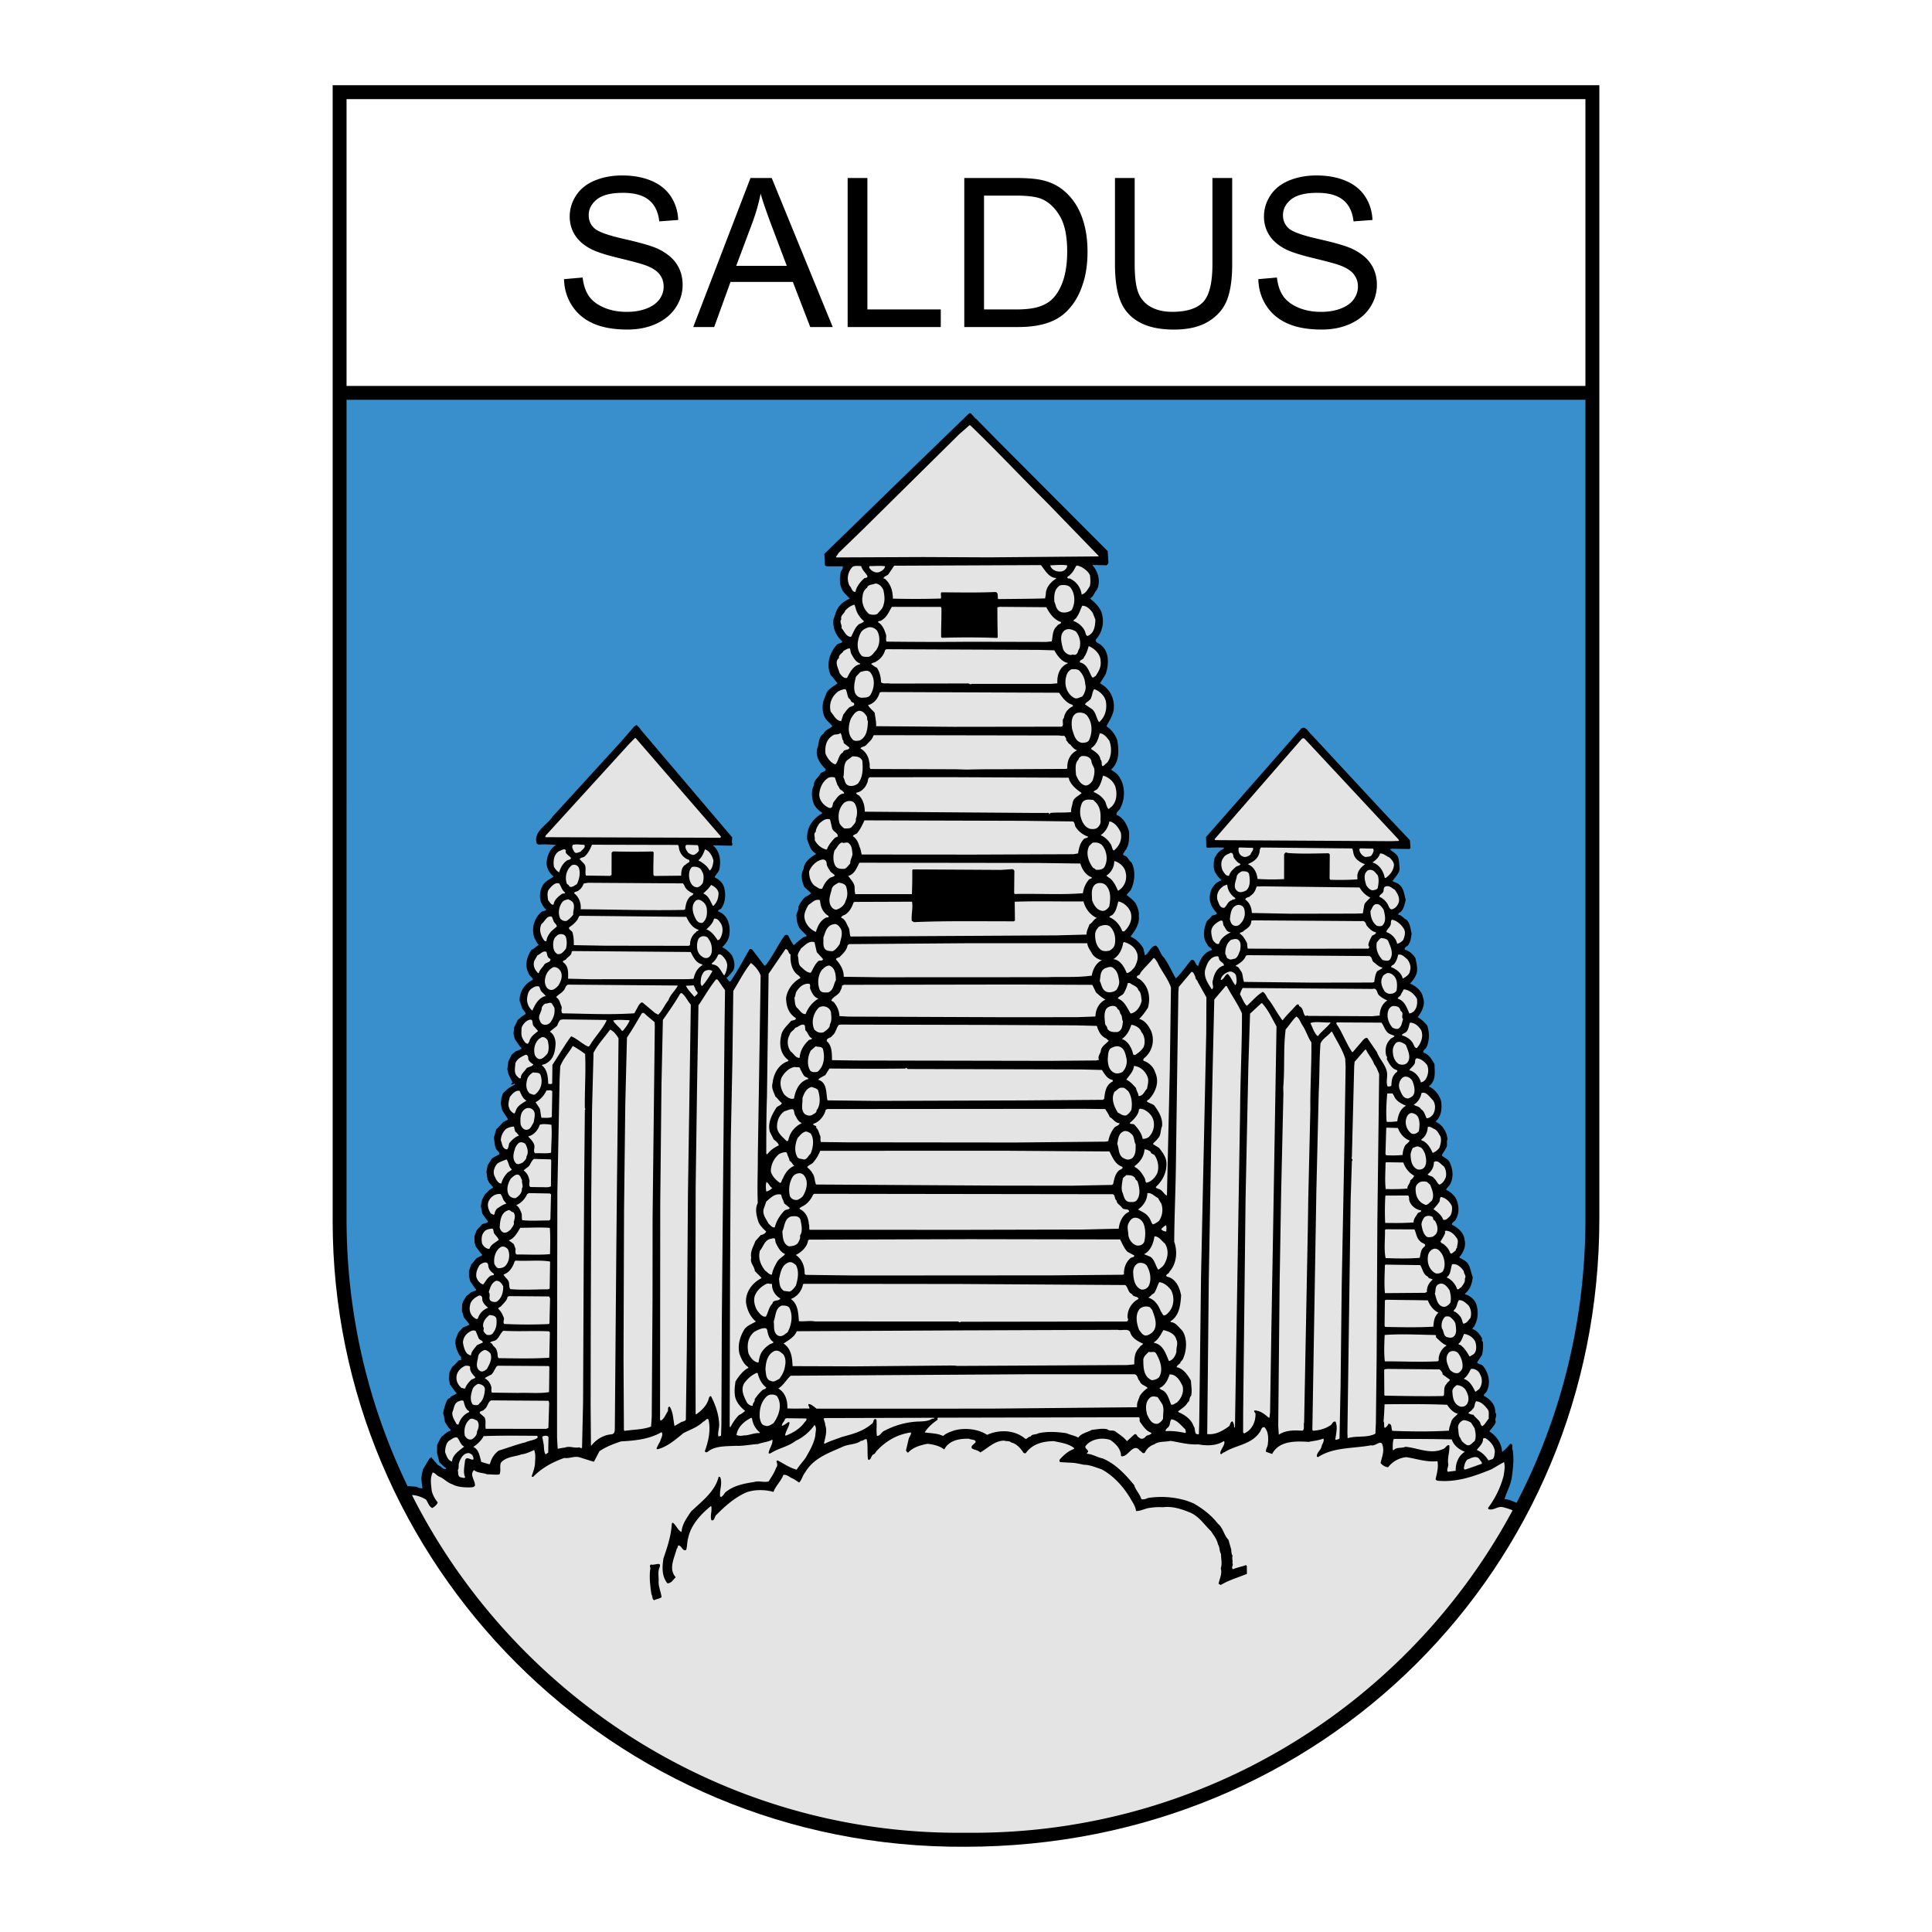 <svg xmlns="http://www.w3.org/2000/svg" width="2500" height="2500" viewBox="0 0 192.756 192.756"><g fill-rule="evenodd" clip-rule="evenodd"><path fill="#fff" d="M0 0h192.756v192.756H0V0z"/><path d="M159.566 8.504v113.113c0 34.76-27.533 62.635-63.272 62.635-35.316.221-63.105-28.34-63.105-62.42V8.504h126.377z"/><path d="M158.18 9.891V121.6l-.08 3.187-.233 3.125-.383 3.076-.531 3.028-.676 2.97-.814 2.912-.953 2.85-1.084 2.785-1.215 2.713-1.342 2.643-1.467 2.562-1.584 2.485-1.701 2.398-1.812 2.311-1.924 2.218-2.027 2.123-2.133 2.024-2.229 1.92-2.326 1.812-2.418 1.703-2.506 1.588-2.592 1.469-2.671 1.348-2.752 1.222-2.827 1.092-2.898.959-2.967.822-3.031.68-3.094.537-3.15.387-3.207.236-3.261.08-3.223-.062-3.171-.223-3.118-.379-3.065-.531-3.006-.68-2.945-.822-2.88-.963-2.811-1.1-2.74-1.23-2.663-1.359-2.585-1.481-2.501-1.599-2.415-1.717-2.324-1.826-2.231-1.934-2.134-2.035-2.032-2.133-1.927-2.229-1.819-2.318-1.707-2.402-1.591-2.487-1.472-2.562-1.349-2.635-1.222-2.705-1.091-2.769-.958-2.83-.82-2.887-.68-2.938-.535-2.988-.386-3.029-.235-3.073-.079-3.125V9.891H158.18z"/><path fill="#fff" d="M34.576 38.503h123.602V9.889l-123.602.003v28.611z"/><path d="M56.273 27.851l1.856-.163c.087.745.291 1.354.613 1.832s.821.862 1.496 1.156c.675.294 1.437.439 2.281.439.752 0 1.413-.11 1.987-.332.575-.225 1.005-.53 1.285-.918.28-.391.422-.813.422-1.273 0-.468-.135-.873-.408-1.223-.27-.35-.717-.641-1.336-.876-.402-.155-1.281-.398-2.649-.727-1.364-.329-2.323-.637-2.87-.928-.709-.371-1.239-.834-1.589-1.385a3.397 3.397 0 0 1-.52-1.852c0-.748.211-1.451.637-2.102.426-.654 1.049-1.149 1.866-1.489.821-.336 1.728-.505 2.729-.505 1.104 0 2.074.176 2.919.533.841.353 1.488.875 1.942 1.564.45.689.696 1.472.731 2.344l-1.888.142c-.104-.938-.446-1.651-1.031-2.129-.585-.481-1.447-.72-2.59-.72-1.19 0-2.057.218-2.604.654-.543.436-.817.962-.817 1.575 0 .537.194.977.579 1.319.381.346 1.368.699 2.967 1.059 1.6.364 2.697.679 3.292.949.866.401 1.506.907 1.918 1.517.412.613.616 1.319.616 2.115a4.04 4.04 0 0 1-.678 2.237c-.454.699-1.105 1.243-1.953 1.634-.848.388-1.804.582-2.863.582-1.347 0-2.476-.194-3.383-.589-.91-.391-1.624-.98-2.143-1.769-.516-.784-.789-1.677-.814-2.671zm12.891 4.778l5.712-14.87h2.119l6.086 14.87h-2.243l-1.735-4.504h-6.218l-1.631 4.504h-2.09zm4.289-6.108h5.044l-1.555-4.117c-.471-1.25-.824-2.278-1.052-3.084-.19.955-.458 1.901-.803 2.842l-1.634 4.359zm11.117 6.108v-14.87h1.97v13.115h7.322v1.755H84.57zm11.637 0v-14.87h5.121c1.156 0 2.039.073 2.648.214.852.194 1.578.551 2.182 1.063.781.665 1.371 1.51 1.758 2.542.391 1.032.586 2.209.586 3.535 0 1.128-.133 2.129-.398 3.001-.264.873-.6 1.596-1.016 2.167-.412.571-.861 1.021-1.354 1.347-.488.329-1.08.578-1.771.748-.697.169-1.492.252-2.391.252h-5.365v.001zm1.967-1.755h3.174c.98 0 1.752-.09 2.311-.273.557-.184 1-.439 1.332-.772.469-.464.832-1.094 1.092-1.88.258-.789.391-1.741.391-2.866 0-1.555-.256-2.749-.766-3.584-.512-.837-1.131-1.395-1.863-1.679-.525-.204-1.377-.305-2.543-.305h-3.127v11.359h-.001zm22.791-13.115h1.971v8.593c0 1.492-.17 2.68-.51 3.559s-.947 1.593-1.83 2.143c-.885.554-2.041.828-3.475.828-1.391 0-2.533-.239-3.416-.72-.887-.478-1.52-1.174-1.896-2.084-.381-.911-.568-2.15-.568-3.726v-8.593h1.967v8.583c0 1.291.121 2.243.359 2.853a2.745 2.745 0 0 0 1.236 1.417c.584.332 1.301.499 2.146.499 1.447 0 2.479-.329 3.096-.987.611-.654.92-1.915.92-3.78v-8.585zm4.578 10.092l1.855-.163c.086.745.289 1.354.611 1.832s.822.862 1.496 1.156c.676.294 1.438.439 2.281.439.752 0 1.414-.11 1.988-.332.574-.225 1.004-.53 1.285-.918.279-.391.422-.813.422-1.273 0-.468-.135-.873-.408-1.223-.271-.35-.717-.641-1.336-.876-.402-.155-1.281-.398-2.65-.727-1.363-.329-2.322-.637-2.869-.928-.711-.371-1.24-.834-1.59-1.385a3.406 3.406 0 0 1-.52-1.852c0-.748.213-1.451.637-2.102.426-.654 1.051-1.149 1.867-1.489.82-.336 1.729-.505 2.729-.505 1.104 0 2.074.176 2.918.533.842.353 1.488.875 1.943 1.564.449.689.695 1.472.73 2.344l-1.889.142c-.104-.938-.445-1.651-1.031-2.129-.584-.481-1.447-.72-2.59-.72-1.189 0-2.057.218-2.604.654-.543.436-.816.962-.816 1.575 0 .537.193.977.578 1.319.381.346 1.367.699 2.967 1.059 1.6.364 2.697.679 3.293.949.865.401 1.506.907 1.918 1.517.412.613.615 1.319.615 2.115a4.04 4.04 0 0 1-.678 2.237c-.453.699-1.104 1.243-1.953 1.634-.848.388-1.803.582-2.863.582-1.346 0-2.475-.194-3.383-.589-.91-.391-1.623-.98-2.143-1.769-.513-.784-.787-1.677-.81-2.671z"/><path d="M96.825 42.452c2.603 2.512 5.132 5.206 7.642 7.704l5.164 5.327-.107.031-10.84.094-6.582-.031-8.64.038-.062-.045.275-.411 2.482-2.404 9.524-9.413c.385-.337.664-.567 1.034-.92l.11.03zM85.921 56.479c.099.408.461.676.637 1.022-.03.136-.17.168-.294.169-.432.368-.816.856-.918 1.387-.375.004-.349-.419-.585-.613a1.64 1.64 0 0 1 .32-1.91c.232-.108.576-.067.84-.055zM88.308 56.498c-.059.318-.368.503-.647.598-.389.08-.735-.144-.941-.458-.001-.061-.002-.136.076-.167.498.023 1.012-.058 1.512.027zM103.857 56.38c.379.48.777 1.231 1.465 1.284l.062.06c-.557.324-1.049.92-1.041 1.555l-.072.424c-1.482.047-3.197.051-4.68.068-.111-.21.072-.606-.258-.708-1.744.081-3.727.042-5.411.032-.122.198.021.423-.055.621a84.923 84.923 0 0 1-4.788.009c.006-.757-.221-1.495-.804-1.988l-.125-.014c.013-.242.355-.246.509-.459l.551-.823 14.647-.061zM106.477 56.411c.004.272-.229.487-.461.58a1.18 1.18 0 0 1-.828-.096c-.203-.104-.377-.298-.395-.495.498-.006 1.184-.089 1.684.011zM108.75 57.414c.035.363.07.695-.018 1.06-.215.335-.396.731-.816.841a2.013 2.013 0 0 0-1.205-1.605c-.109.031-.172-.014-.234-.073.014-.151.215-.169.291-.306.279-.23.432-.55.584-.839.139-.153.311.012.5.055.343.192.753.475.898.867zM88.134 58.86c.099.483.183.981.018 1.467-.058.379-.397.655-.628.931-.264.124-.592.082-.827-.006-.489-.418-.778-1.125-.63-1.793.012-.303.179-.653.442-.822.105-.35.542-.278.821-.418.391.01.66.324.804.641zM106.783 58.601c.508.615.52 1.628.121 2.283-.355.231-.838.327-1.199.104-.361-.238-.35-.632-.51-.947-.039-.604-.031-1.271.572-1.641.342-.064.78-.053 1.016.201zM85.348 60.601c.115.528.417 1.009.858 1.382-.092.122-.309.215-.479.278-.448.338-.567.854-.827 1.28-.515-.025-.646-.567-.946-.882.09-.289-.241-.603-.011-.877-.129-.376.29-.532.379-.852.247-.275.571-.521.929-.601l.097.272zM93.927 60.654c.012 1.029-.04 1.922-.027 2.921l.094.059a83.081 83.081 0 0 1 5.49.013l.061-.077a96.606 96.606 0 0 1-.035-2.98l.264-.048 4.617.038c.318.602.748 1.248 1.469 1.481.064.196-.311.2-.385.383-.479.398-.426 1.003-.543 1.549l-.545.052-7.784-.017c-2.698.03-5.458.017-8.142-.013-.127-.21.01-.484-.07-.71-.146-.467-.34-.964-.795-1.231.014-.152.249-.079.356-.186.542-.309.738-.871 1.028-1.343l4.882.005.065.104zM109.029 61.163l.258.662c-.023.636-.107 1.349-.775 1.628-.156-.043-.189-.209-.223-.33-.131-.513-.697-1.006-1.199-1.166.045-.167.277-.23.338-.397.262-.352.365-.761.549-1.126.451-.006.814.368 1.052.729zM87.513 62.936c.334.586.283 1.419-.117 1.953-.246.26-.414.58-.756.644-.219.002-.483.021-.656-.098-.584-.583-.471-1.523-.152-2.222.151-.35.493-.52.834-.63a.918.918 0 0 1 .847.353zM107.336 62.997c.396.465.529 1.128.363 1.69-.184.229-.117.606-.506.656-.156-.074-.266.003-.406.005a.975.975 0 0 1-.723-.582c-.148-.588-.393-1.372.102-1.832.34-.306.84-.129 1.17.063zM84.905 65.175c.239.421.415.828.917 1.034v.061c-.685.113-1.05.844-1.309 1.361-.311.094-.58-.235-.755-.491-.115-.468-.543-1.113-.049-1.497-.066-.332.353-.458.459-.717.202-.078.418-.277.637-.219l.1.468zM109.805 65.919c.086.634-.189 1.046-.48 1.518-.141.047-.215.229-.373.125-.303-.542-.469-1.311-1.203-1.469-.096-.271.34-.246.4-.519.229-.32.365-.73.469-1.11.579.221 1.179.805 1.187 1.455zM105.191 64.883c.271.496.732 1.156 1.342 1.255v.045c-.791.327-1.094 1.147-1.037 1.994l-.654.053h-7.907c-.139.123-.251-.088-.438-.041l-7.688.012c-.282-.072-.67.068-.906-.125-.021-.499-.122-1.027-.423-1.463-.204-.073-.393-.252-.566-.356.123-.168.357-.125.527-.278.434-.247.756-.675.875-1.145l.14-.062 15.207.068 1.528.043zM86.846 67.104c.491.63.393 1.523.026 2.179-.198.35-.573.309-.901.328-.296.003-.548-.221-.661-.477-.178-.542-.044-1.104.09-1.62l.431-.459c.312-.094.762-.265 1.015.049zM107.617 66.852c.426.389.619.87.656 1.399.131.438-.035.894-.297 1.244-.279.078-.543.293-.84.115-.629-.371-.918-1.094-.818-1.852.057-.379.178-.773.564-.975.235-.032.501-.034.735.069zM84.678 69.67c.235.088.176.422.457.418.333.39-.323.336-.477.566-.216.198-.338.427-.522.641l-.21.653c-.531-.04-.725-.597-1.041-.927-.212-.784.091-1.543.74-2.035.217-.124.481-.217.73-.235.175.27.164.634.323.919zM110.355 70.119c.086.756-.139 1.454-.695 1.93-.316-.405-.293-1.086-.857-1.397l-.551-.372c.105-.273.541-.354.615-.688.121-.258.117-.591.301-.835.564.174 1.133.742 1.187 1.362zM105.664 69.113c.285.406.572.841 1.074 1.108.109.059.344.072.299.253-.496.203-.834.69-.891 1.16-.309.23.184.936-.41.867l-10.559.014-7.768-.062c.026-.454-.089-.877-.141-1.345-.206-.24-.521-.478-.664-.765.591-.127 1.021-.692 1.154-1.238l.171-.062 17.735.07zM86.51 71.541c.001.122.003.318.083.423-.039.697-.075 1.559-.835 1.916-.249.033-.529.097-.703-.113-.537-.568-.408-1.493-.135-2.116.184-.275.397-.655.771-.735.406-.006.643.309.819.625zM108.5 71.456c.508.69.504 1.674.139 2.419-.17.229-.465.232-.715.235-.672-.144-.791-.868-.969-1.411-.053-.543-.125-1.269.48-1.563.374-.095.842-.025 1.065.32zM84.074 73.823c.125.06.05.242.129.332l.535.417c.004.333-.56.127-.634.491-.496.293-.41.867-.765 1.204-.47-.161-.803-.642-.98-1.078-.071-.74.076-1.438.773-1.839.201-.138.53-.006.7-.22.173.164.145.452.242.693zM105.684 73.379a1.4 1.4 0 0 0 .5.024c.096.135.238.285.178.452.172.119.207.36.426.418.143.225.396.495.678.582-.713.341-1.016 1.056-.977 1.797l-.092.061-7.098.036a87.975 87.975 0 0 0-2.822.032l-1.123-.033-8.516-.024c-.127-.18-.022-.483-.118-.709-.053-.544-.403-1.085-.874-1.336.076-.183.404-.171.573-.339.261-.306.617-.552.721-.961l.093-.031 18.451.031zM67.14 77.935l4.777 5.513c.016.075-.03.136-.077.137l-17.437-.058.029-.152 8.357-9.172.555-.566.078-.001 3.718 4.299zM110.682 73.912c.258.693.238 1.616-.238 2.197-.154.077-.277.291-.434.338-.174-.21-.006-.484-.225-.679-.021-.453-.525-.78-.902-1.018l-.002-.122c.527-.323.691-.915.84-1.462.422.011.738.431.961.746zM139.514 83.734c0 .045.109.104.049.166l-.795.024-17.516-.103-.08-.09 8.691-9.993c.092-.107.232-.108.328-.004l9.323 10zM86.033 75.903c.072.771.082 1.633-.44 2.275-.247.184-.573.293-.902.207-.438-.131-.366-.556-.556-.841.134-.562-.03-1.225.354-1.668l.557-.415c.389-.004.81.036.987.442zM108.881 75.884c.02.303.193.527.291.798.066.423-.037.818-.158 1.182-.152.244-.383.504-.711.507-.516-.1-.771-.626-.949-1.063-.021-.499-.154-1.133.248-1.531.014-.152.168-.259.291-.336.419-.064.859.066.988.443zM83.551 78.322c.174.18.193.498.491.555.001.105.267.178.144.3-.499.021-.711.493-1.003.829-.154.198-.039.696-.461.595-.533-.22-.976-.73-.983-1.32.039-.621.281-1.259.869-1.659.186-.108.466-.111.686-.054l.257.754zM106.453 77.591c.295-.064.158.256.301.36.225.482.76.899 1.168 1.167-.324.321-.82.463-.893.948-.059.318-.195.623-.16.955-.654.083-1.373.016-2.043.084-.076.016-.061.122-.154.123l-.016-.121-1.436.001-16.939-.124c-.007-.59-.139-1.118-.518-1.553-.08-.15-.407-.146-.301-.359.452-.036.914-.525 1.049-.95.123-.167.01-.484.29-.578l8.328-.004 11.324.051zM111.299 78.565c.182.694.098 1.496-.459 1.972-.107.032-.154.184-.248.169-.189-.195-.223-.512-.336-.752-.254-.421-.68-.749-1.15-.94.076-.167.264-.169.371-.292.322-.382.441-.868.576-1.337.564.144 1.099.622 1.246 1.18zM85.337 80.269c.223.466.214.996.048 1.452.067.347-.258.578-.427.807-.185.169-.513.112-.731.129-.158-.134-.331-.269-.458-.494-.211-.708-.112-1.512.443-2.063.34-.261.932-.283 1.125.169zM109.369 80.1c.41.464.465 1.068.426 1.705.051.287-.057.545-.271.744-.186.184-.496.188-.762.145-.58-.16-.867-.792-.969-1.335a2.265 2.265 0 0 1 .156-1.243c.26-.441.744-.341 1.135-.3l.285.284zM83.01 82.595c.067.392.63.477.572.871l-.264.109c-.354.367-.662.75-.828 1.19-.516-.085-1.004-.518-1.213-.97.075-.273-.163-.618.115-.803-.003-.302.181-.546.333-.821.309-.246.602-.536 1.04-.436l.063.075.182.785zM107.053 81.957c.219.134.145.407.287.587a2.45 2.45 0 0 0 1.244.939c-.094.121-.279.139-.404.186-.432.414-.533.959-.621 1.475l-.451.081-9.965.039-11.168-.009c-.081-.241-.084-.528-.211-.739-.115-.422-.292-.844-.669-1.082.045-.197.357-.171.479-.384.292-.366.489-.808.672-1.203l15.877.046 4.93.064zM111.822 83.067c.15.755-.17 1.364-.695 1.793-.189-.134-.178-.437-.305-.632-.238-.375-.586-.734-1.01-.896.48-.338.771-.84.873-1.386.563.114.913.639 1.137 1.121zM58.295 84.284c.175.315-.229.457-.366.7-.187.017-.449.232-.623.022-.112-.226-.302-.436-.165-.709.389-.11.749-.008 1.154-.013zM67.637 84.298c.143.165.068.438.195.633.129.376.508.75.899.852.19.255-.148.281-.291.458-.388.201-.439.571-.473.897-.015.076.05.272-.106.229l-2.573.029-.095-.104c-.024-.741.013-1.528.02-2.27l-.11-.074c-1.34.046-2.619.03-3.898 0-.078.016-.217.108-.185.214l-.005 2.133-.154.093-2.402-.033c-.145-.376.129-.924-.249-1.237l-.379-.404c.091-.137.31-.17.464-.232.386-.337.583-.763.766-1.204h.031l8.545.02zM84.682 84.134c.346.269.32.708.372 1.085-.043.333-.242.593-.223.925-.17.184-.322.427-.555.536-.327.019-.67.022-.892-.232-.286-.435-.294-1.101-.113-1.617.263-.246.351-.655.739-.781.205.15.467-.111.672.084zM69.603 84.321c.126.15.083.362.131.528-.106.213-.292.336-.494.445-.218.017-.391-.102-.563-.191-.159-.225-.365-.48-.259-.753l.093-.062 1.092.033zM109.934 84.299c.492.569.643 1.506.262 2.19-.139.243-.449.293-.746.296-.17.018-.203-.164-.375-.178-.461-.584-.799-1.503-.387-2.234.17-.108.246-.335.465-.308.31-.033.562.055.781.234zM56.462 84.865c-.213.456 1.084.744.167.951-.465.277-.708.765-.843 1.22-.236-.133-.394-.328-.521-.568-.085-.59-.015-1.241.542-1.565.218-.048.527-.324.655-.038zM71.181 85.861c-.042.378-.1.773-.377 1.002-.224-.451-.665-.779-1.135-1.03.355-.261.521-.702.672-1.097.454.161.741.687.84 1.125zM125.02 84.596c.064.241-.213.441-.258.668-.215.169-.51.324-.793.176-.25-.103-.377-.329-.396-.585-.002-.106-.051-.272.105-.304l1.342.045zM134.893 84.649c.111.15.098.377.162.559.131.513.65.854 1.135 1.016-.432.322-.832.751-.762 1.34l.002.167c-.873.071-1.824.066-2.713.046l-.064-.121.018-2.421-.111-.104c-1.387.016-2.744.077-4.086-.029-.078-.06-.219-.058-.266.003l-.092.122-.002 2.481a21.9 21.9 0 0 1-2.65-.016c-.055-.589-.342-1.206-.922-1.441l-.002-.061c.436-.172.93-.495 1.064-.98.107-.183.025-.484.211-.653l9.078.092zM136.998 84.67c.127.18-.025.454-.133.622-.121.213-.387.155-.59.219-.328-.072-.582-.372-.648-.688-.016-.076.029-.167.092-.183l1.279.03zM123.082 85.541c.174.271.396.541.693.658-.105.213-.34.17-.494.308-.324.277-.557.506-.66.87-.344.034-.473-.297-.631-.507-.176-.392-.215-.936.062-1.271.152-.304.479-.384.758-.523.235.027.223.299.272.465zM82.477 86.231c.066.271.24.497.399.752l.409.329c-.06.197-.388.17-.542.323-.339.276-.553.642-.705 1.022-.28.109-.501-.161-.736-.264-.441-.359-.572-.886-.579-1.431.197-.547.72-1.112 1.358-1.21.281-.003.409.207.396.479zM138.615 85.545c.236.209.457.479.461.751-.041.529-.361.972-.826 1.295l-.094.001c-.1-.604-.516-1.355-1.234-1.544.324-.215.664-.522.77-.901.372-.004.611.28.923.398zM57.778 86.68c.147.527-.002 1.074-.231 1.546-.248.108-.524.414-.777.175-.001-.136-.158-.149-.205-.209-.242-.633-.064-1.406.461-1.851.294-.17.702.007.752.339zM107.789 86.154c.162.573.545 1.174 1.141 1.379.002.182-.188.108-.279.215a2.552 2.552 0 0 0-.607 1.368c-2.211.177-4.506.021-6.814.078l-.047-.09.02-2.239c-.049-.044-.096-.15-.205-.149l-1.121.074-8.798-.051-.061.091c.01.817-.011 1.664-.034 2.375l-5.646.004c-.097-.271-.038-.59-.104-.891-.113-.347-.397-.616-.604-.931.622-.158.833-.781 1.107-1.299l.062-.016 17.64.025 4.35.057zM112.291 86.98c.195.694-.045 1.393-.586 1.792l-.156.108c-.191-.407-.385-.888-.795-1.247-.125-.059-.234-.164-.377-.268.496-.323.801-.872.793-1.461.5.115 1.021.578 1.121 1.076zM70.024 86.918c.238.33.197.8.092 1.179-.138.214-.307.382-.556.43-.855.01-1.064-1.631-.493-2.037.39-.064.828.052.957.428zM124.615 87.187c.1.514.17 1.239-.262 1.637-.232.124-.543.264-.826.13-.611-.371-.199-1.041-.127-1.557.09-.228.322-.397.557-.476.248.014.545-.004.658.266zM137.467 87.343c.131.407.072.847-.016 1.271-.123.168-.324.171-.496.218-.281-.027-.518-.297-.646-.522-.113-.376-.26-.858-.061-1.239.107-.122.184-.26.355-.276.436-.067.612.264.864.548zM55.785 88.14c.222.315.273.693.604.916-.03.121-.218.078-.326.125-.371.277-.772.599-.829 1.069-.249.078-.393-.268-.551-.447-.035-.333-.15-.785.111-1.106.26-.307.599-.689.991-.557zM68.136 88.135c.142.149.16.305.287.48.19.255.473.403.755.537-.029.197-.278.214-.386.367-.308.336-.38.806-.438 1.2l-.108.062c-3.508.071-6.878-.042-10.31-.064.055-.636-.171-1.223-.659-1.596.06-.213.311-.125.465-.293.263-.169.384-.428.506-.687l.436-.065 9.452.059zM84.456 88.584c.114.422.12.876-.078 1.256-.104.47-.506.792-.94.918-.343-.011-.55-.312-.631-.583-.163-.543.096-1.045.199-1.561.122-.273.4-.397.664-.552.312.043.734.13.786.522zM71.688 89.108c.006.484-.175.955-.499 1.261l-.062.001c-.271-.451-.402-.994-.966-1.229.277-.246.602-.552.785-.856.329.162.707.43.742.823zM110.469 88.499c.396.54.312 1.343.195 1.949-.139.198-.369.443-.65.431-.561-.039-.896-.594-1.057-1.062-.008-.545-.141-1.194.309-1.577.371-.261.98-.162 1.203.259zM122.443 88.271c.039.56.355 1.025.812 1.337-.014.167-.264.094-.373.216-.387.11-.461.535-.738.75-.484.02-.553-.509-.68-.794-.148-.603.172-1.122.668-1.415.11-.016.173-.092.311-.094zM135.643 88.544c.254.435.602.779 1.072 1.016-.186.199-.463.429-.586.657l-.16.91-.795.024-6.441.013-3.838-.077c-.021-.529-.199-1.011-.654-1.339.059-.273.387-.171.525-.385.309-.185.492-.504.582-.854.076-.137.297-.019.436-.08l9.859.115zM139.154 88.761c.236.345.492.706.42 1.19-.105.364-.32.669-.709.779-.234-.012-.299-.284-.395-.479-.176-.331-.508-.645-.852-.776-.004-.212.322-.307.398-.52.061-.167-.006-.454.242-.517.39-.11.597.175.896.323zM57.212 90.136c.145.377-.054.742-.018 1.12-.2.245-.384.458-.694.629-.233.032-.406-.057-.579-.206-.288-.496-.171-1.239.197-1.697.139-.168.356-.201.559-.263.203.088.454.191.535.417zM70.077 89.928c.25.182.369.404.429.646.069.529.045 1.134-.418 1.502a.605.605 0 0 1-.612-.295c-.302-.496-.547-1.255-.193-1.768.243-.353.528-.277.794-.085zM81.837 90.021c.053.529.309 1.056.812 1.353.128.255-.217.093-.294.215-.511.263-.785.826-.935 1.342l-.031.045c-.548-.235-.992-.745-1.108-1.304-.115-.513.145-.955.373-1.38.341-.216.694-.644 1.148-.483l.035.212zM90.991 89.962c.117.649-.093 1.287-.023 1.907l.22.133c3.148-.142 6.689-.077 9.964-.083l.109-.077-.023-1.875c2.291-.086 4.57-.007 6.861-.033.18.693.641 1.354 1.361 1.663-.326.05-.445.49-.756.614-.121.35-.305.654-.301 1.032l-3.023.08-20.508.113c-.127-.226-.085-.574-.182-.845-.222-.346-.307-.859-.776-1.035.09-.273.418-.232.572-.43.355-.292.522-.672.673-1.082l.093-.061 5.739-.021zM112.791 90.968c.244.754-.09 1.469-.631 1.959l-.188-.013c-.209-.587-.686-1.172-1.295-1.407.059-.152.277-.155.385-.307.324-.352.381-.822.516-1.262.547.1 1.004.549 1.213 1.03zM124.16 90.793c.115.528-.051 1.044-.467 1.427a.535.535 0 0 1-.561.128c-.297-.087-.348-.374-.428-.63.07-.546.107-1.288.793-1.432.358-.034.61.175.663.507zM138.039 90.74c.115.453.295 1.102-.045 1.513-.121.213-.434.157-.621.114-.457-.328-.635-.885-.643-1.476.184-.244.227-.683.615-.688.329-.018.52.313.694.537zM68.473 91.475c.24.512.622 1.128 1.217 1.288.017.136-.202.093-.247.245-.387.277-.599.763-.594 1.217.001.106-.123.138-.216.139l-8.282-.012-3.104-.055c.011-.439-.01-.877-.14-1.299-.095-.15-.393-.268-.333-.465.402-.277.834-.63.985-1.101l.108-.062 10.606.105zM55.253 91.943c.08.166.3.299.302.496l-.555.476c-.215.275-.445.565-.472.943-.061.092-.187.032-.234-.027-.349-.465-.559-1.113-.254-1.662.34-.231.489-.853 1.021-.708l.192.482zM71.88 92.071c.328.46.249 1.192-.104 1.666l-.17.077c-.286-.42-.62-.916-1.136-1.091.309-.276.679-.644.767-1.068.342-.049.504.22.643.416zM83.849 92.6c.303.48.029 1.104-.074 1.59-.184.274-.414.609-.74.719-.219-.028-.453-.025-.641-.144-.347-.269-.213-.814-.249-1.223.197-.501.328-1.229 1.029-1.328.326-.094.517.176.675.386zM135.869 91.9c.281-.063.408.192.457.403.223.285.57.659.961.715.002.212-.293.246-.416.368-.139.289-.32.579-.35.912.033.075.111.165.066.271l-.076.076-8.018.016-3.992-.015c-.096-.195-.021-.469-.133-.649-.176-.315-.352-.646-.682-.854.045-.167.328-.11.434-.308.355-.231.729-.462.721-.977l.203-.033 10.825.075zM122.104 92.375c.191.24.258.618.648.628l.045.015c-.465.217-1.037.602-1.17 1.133-.264.124-.455-.161-.598-.326a2.514 2.514 0 0 1-.182-.906c.025-.485.441-.822.859-1.039.421-.171.255.33.398.495zM140.074 92.684c.191.346.057.786-.08 1.105-.199.199-.371.322-.604.37-.084-.528-.574-1.007-1.074-1.168.027-.258.338-.442.412-.701.092-.152-.021-.438.164-.531.503.101.928.505 1.182.925zM110.734 92.429c.475.448.607 1.158.49 1.779-.043.273-.275.502-.508.626-.279.079-.652.098-.873-.065-.473-.373-.59-.961-.582-1.567.014-.272.166-.517.367-.73.294-.17.792-.282 1.106-.043zM56.441 93.443c.129.392.135.815.015 1.226-.246.274-.414.564-.82.523-.33-.163-.428-.494-.447-.857-.004-.348.038-.711.332-.941.215-.276.761-.267.92.049zM70.684 93.673c.285.36.375.845.327 1.282-.025.237-.15.486-.382.595-.279.109-.521-.044-.72-.219-.433-.38-.443-1.124-.238-1.617.068-.164.23-.259.417-.307.233-.017.483.026.596.266zM81.492 95.002l.617.674c-.013.272-.374.08-.497.248-.339.322-.49.762-.719 1.127-.437-.01-.706-.369-1.021-.623-.269-.299-.164-.709-.278-1.086.013-.272.213-.486.319-.714.401-.308.785-.812 1.349-.621l.23.995zM123.572 93.795c.283.239.195.709.152 1.042-.137.274-.195.638-.506.808-.232.018-.465.187-.67-.007-.219-.028-.16-.316-.303-.451-.006-.544.129-1.06.561-1.413.219-.063.561-.173.766.021zM108.479 94.104c.035.423.336.753.512 1.099.223.3.584.538.959.594-.605.264-.924.949-1.025 1.539-1.434.213-3.01.096-4.475.158l-16.563.008-3.712-.049c.023-.666-.327-1.236-.77-1.731.029-.167.216-.169.356-.231.338-.352.74-.704.796-1.174l.154-.123 11.524-.086 12.244-.004zM138.529 93.958c.227.527.514 1.174.178 1.723-.184.29-.545.127-.748.114-.473-.479-.715-1.081-.598-1.764.154-.153.244-.381.463-.443.25.041.625.068.705.37zM113.402 94.986c.24.512.029 1.088-.217 1.53-.215.23-.445.535-.771.568-.227-.557-.625-1.323-1.344-1.391.604-.354.893-1.009.994-1.645l.094-.061c.5.145 1.035.471 1.244.999zM54.909 95.669c.083.362-.433.323-.602.567-.168.273-.461.52-.536.807l-.062.062c-.316-.299-.571-.721-.405-1.237l.321-.563c.295-.094.509-.475.885-.343.097.226.07.605.399.707zM68.906 94.98c.239.436.497 1.083 1.122 1.227.062.029.064.105.001.121-.495.309-.723.811-.826 1.326l-.546.037-9.794.006-2.184-.051c.008-.592.079-1.258-.519-1.659-.018-.167.216-.169.309-.276.199-.274.572-.385.567-.777l.108-.047 11.762.093zM78.875 95.229c-.053.772.114 1.664.821 2.109.048.09.189.148.144.256-.76.402-1.312 1.195-1.411 1.982.01.787.237 1.541.96 1.986.081.211-.2.199-.309.26l-.14.018c-.43.52-.925.902-1.011 1.523-.207.926-.04 1.832.731 2.412l.001.092c-.979.299-1.482 1.258-1.58 2.195-.149.502.136.922.282 1.344.236.18.396.48.647.645-.105.273-.417.262-.571.49-.444.715-.871 1.508-.625 2.396l.383.752c.22.164.457.344.506.586-.434.201-.868.492-1.159.904l-.094-.09c.007-1.936.001-3.736.071-5.674l.163-12.256 1.685-2.47c.328.028.239.407.506.54zM136.629 95.386c.283.103.225.421.396.585.283.208.521.478.85.55l.049.075-.527.31c-.184.318-.242.682-.283 1.061l-.172.062-6.004.01-6.816-.074c-.145-.316-.102-.709-.262-1.01-.174-.195-.24-.498-.537-.555l-.062-.045c.387-.217.852-.508 1.018-.949.045-.106.154-.078.217-.108l12.133.088zM121.613 95.618c.035.333.488.403.508.705-.684.175-1.004.874-1.105 1.466-.152.334.18.709-.113.924-.35-.557-.795-1.141-.678-1.898.164-.577.436-1.367 1.199-1.406.123-.017.187.103.189.209zM140.424 95.721c.223.315.398.767.246 1.132-.01.377-.443.641-.723.779-.1-.543-.666-.961-1.168-1.152.045-.182.264-.199.369-.367.17-.258.291-.532.334-.851.373-.125.659.236.942.459zM115.473 96.006c.4.873 1.033 1.592 1.355 2.512l-.117 8.262-.285 12.498c-.266-.088-.395-.434-.662-.582-.141-.104-.391-.086-.455-.266.602-.553 1.045-1.314 1.064-2.162.07-.695-.326-1.236-.738-1.746l-.598-.371c.045-.182.34-.322.447-.535.385-.322.27-.85.453-1.244.098-.805-.346-1.494-.775-2.08-.221-.18-.518-.221-.736-.4-.002-.15.199-.152.262-.275.631-.688.992-1.689.576-2.594-.146-.527-.605-1.006-1.152-1.182-.094-.045-.035-.195.027-.258.834-.66 1.086-1.752.717-2.701-.24-.496-.592-1.066-1.201-1.227.34-.32.615-.717.875-1.113.285-1.018.084-2.166-.83-2.85-.109-.045-.219-.09-.283-.195-.002-.227.342-.154.354-.426.385-.52.908-.965 1.324-1.499.171.058.266.284.378.434zM75.89 97.32l-.087 5.689-.194 12.316c.003 1.545-.071 3.178-.005 4.691-.274.547-.158 1.15.005 1.693.1.469.478.826.825 1.156-.06.213-.323.32-.526.354l-.539.596c-.196.547-.549 1.066-.417 1.67-.15.531.322.844.359 1.326l.647.658v.061c-.93.48-1.574 1.381-1.53 2.393.086.65.327 1.252.801 1.762l.189.164c-.387.232-.869.389-1.145.77-.444.73-.714 1.598-.485 2.486.177.451.386.965.842 1.277l.048.09c-.559.264-.973.844-1.294 1.346-.072.471-.129.924-.061 1.408.085.635.528 1.129 1.017 1.547-.154.123-.386.322-.604.4-.385.381-.645.809-.874 1.234l-.063-.09.039-14.797.069-13.541.166-8.201.087-6.914c.566-.93 1.068-1.92 1.759-2.789.414.299.794.779.971 1.245zM55.954 96.943c.209.496-.003.998-.264 1.41-.247.229-.493.504-.853.387-.329-.131-.426-.434-.477-.75-.007-.621.25-1.197.84-1.492.311-.064.626.174.754.445zM83.397 97.795c-.26.426-.191.971-.765 1.219-.327.004-.716.068-.861-.293-.241-.633-.158-1.449.242-1.969.216-.199.432-.414.728-.418.594.221.65.916.656 1.461zM71.082 96.891c-.306.504-.627 1.051-1.027 1.48-.235-.119-.131-.527-.118-.756.044-.242.15-.486.334-.699.216-.139.559-.219.811-.025zM111.643 97.775c.082.377-.086.711-.254.986a1.1 1.1 0 0 1-.887.221c-.562-.145-.57-.705-.777-1.111.088-.453.02-.998.516-1.26.248-.08.604-.266.857-.011.392.298.476.752.545 1.175zM119.266 97.461c-.029.227.207.33.24.512l.859 1.533-.018 3.57-.518 24.211-.182 14.693-.033 1.104c-.543.113-.287-.541-.523-.779-.211-.68-.887-1.156-1.498-1.406l-.064-.074c.309-.26.773-.508.973-.918.232-.08.119-.457.334-.641.119-.471.004-1.027-.018-1.527-.318-.541-.732-1.201-1.42-1.33-.002-.137.199-.289.354-.396-.002-.168.215-.275.275-.443.381-.807.459-2.092-.096-2.842-.348-.33-.635-.795-1.119-.82l-.047-.074c.914-.57 1.01-1.646 1.076-2.586-.135-.754-.52-1.703-1.41-1.873-.254-.209.215-.275.242-.488.709-.795.834-1.99.479-3 .016-2.617.141-5.162.17-7.84l.133-9.639.111-7.443.041-.5 1.277-1.512c.235.055.27.326.382.508zM123.303 97.264c.066.316.148.77-.051 1.029-.285-.314-.416-.797-.762-1.127-.25.078-.322.398-.539.551-.047.047-.109.047-.156.047.041-.424.475-.715.863-.826.25-.034.5.115.645.326zM71.59 97.732c.254.33.477.705.746 1.051l-.049 3.707-.27 29.186-.044 10.471-.034 1.09c-.062.045-.171.047-.264.078-.083-.377.084-.771.079-1.166-.028-1.027-.367-1.977-.814-2.85-.219-.027-.215.275-.291.441-.196.533-.689 1.037-1.185 1.361l-.062-.029-.02-10.605.025-12.059.142-10.197.138-7.914c.598-.855 1.085-1.768 1.762-2.592l.141.027zM138.961 97.266c.488.373.449 1.055.377 1.555-.107.213-.355.32-.541.322-.234.049-.438-.055-.611-.189-.285-.404-.527-.977-.252-1.479.061-.213.277-.275.447-.385a.694.694 0 0 1 .58.176zM67.606 98.383c-.275.488-.754.887-.919 1.418-.384.459-.595 1.035-1.012 1.434l-.314-.162-1.229-1.031c-.188-.088-.31.141-.402.248l-.442.807c-2.509.164-4.709.039-7.174.006-.158-.164-.068-.453-.07-.65-.175-.314-.181-.738-.558-.961.168-.244.495-.369.71-.629.216-.184.196-.547.492-.625l10.902.088.016.057zM53.965 98.857l.49.508c-.715.176-1.097.875-1.339 1.469a1.45 1.45 0 0 1-.486-1.479c.043-.271.15-.516.366-.699.231-.154.51-.34.809-.221l.16.422zM69.371 98.635c-.028.229.425.375.132.604l-.216.215c-.285-.328-.664-.703-.855-1.109.249-.002.546-.021.779-.039l.16.329z" fill="#e4e4e5"/><path d="M80.851 98.686c.145.361.369.828.807.945-.573.324-1.065.934-1.276 1.541-.374.051-.613-.416-.881-.641-.222-.27-.18-.646-.246-.98.153-.213.072-.484.257-.684.229-.381.63-.732 1.129-.723.328-.003.098.362.21.542zM108.98 98.258l.369.754c.299.268.615.553.943.715-.635.295-.986.994-.994 1.631l-.045.061-1.777.064-7.098.006-15.768-.062-.858-.051c-.022-.559-.246-.994-.579-1.414-.078-.014-.141-.074-.235-.135.151-.379.618-.49.862-.871.061-.197.229-.381.195-.607l.187-.094 17.108-.029 7.69.032zM112.754 98.096c.283.223.736.309.818.686.316.27.258.693.34 1.041-.117.545-.484 1.186-1.105 1.297-.334-.494-.578-1.232-1.283-1.498.107-.258.434-.277.602-.535.152-.305.32-.609.379-.973.059-.063.171-.034.249-.018zM122.395 98.379c.48.932 1.113 1.787 1.516 2.734.008 3.209-.158 6.236-.182 9.428l-.357 21.941-.16 9.896c-.031.016-.031.016-.031.045h-.047c-.004-.242-.037-.453-.18-.617-.279.078-.166.426-.414.549-.604.432-1.301.816-2.096.721l.156-15.297.23-13.09.164-8.367.154-6.6 1.137-1.344h.11v.001zM68.922 100.229l-.285 18.885-.11 15.342-.099 7.201c-.123.17-.357.156-.527.264l-.604.355c-.132-.619-.126-1.375-.476-1.932-.281.004-.105.35-.212.488-.199.305-.335.699-.66.898l-.095-.059.019-21.635.122-11.756.14-6.523c.597-.854 1.195-1.707 1.715-2.605a.171.171 0 0 1 .202-.047c.394.342.555.78.87 1.124zM136.949 98.666c.498-.143.396.479.68.672.236.209.52.357.785.477-.51.322-.754.9-.762 1.506l-.732.068-6.395-.033c-.094-.074-.188.002-.297.004-.268-.285-.148-.77-.604-.977-.002-.09-.064-.15-.127-.195l-.17.094c-.432.504-.971.994-1.369 1.527-.492-.645-.844-1.352-1.336-2.025-.252-.24-.305-.648-.633-.826-.605.355-1.035.904-1.59 1.395-.316-.299-.463-.766-.686-1.156.061-.213.15-.457.273-.623l12.963.092zM141.375 99.674c.037.424.012.803-.234 1.123-.139.197-.324.275-.527.322-.24-.541-.467-1.279-1.156-1.484-.002-.166.277-.229.307-.412l.291-.518c.559.055 1.079.473 1.319.969zM55.311 100.535c.085.574-.096 1.092-.434 1.504a.66.66 0 0 1-.668.174c-.219-.043-.3-.27-.38-.465-.177-.438.224-.773.219-1.197a.778.778 0 0 1 .37-.428c.25.027.435-.172.639-.008l.254.42zM82.906 101.008c.036.377.104.846-.11 1.195.02.379-.383.596-.614.779-.373.125-.671-.008-.924-.246-.352-.723-.129-1.617.41-2.184.433-.337 1.154-.073 1.238.456z" fill="#e4e4e5"/><path d="M125.941 100.107c.615.689.984 1.531 1.416 2.299l-.018 1.15-.344 20.502-.156 8.975-.123 7.867-.057.531h-.094c-.408-.357-.865-.717-1.412-.709-.107.121.113.225.113.346.01.816-.354 1.607-1.145 1.949l-.096-.104.006-2.119.24-21.229.277-13.164.17-5.268 1.127-1.041.096.015zM111.506 100.68c.25.074.176.393.35.557.127.195.053.484.18.664-.057.408-.051.908-.549 1.064-.373.02-.826.025-1.018-.352.029-.182-.16-.285-.207-.436-.055-.545-.139-1.012.074-1.469.23-.38 1.008-.54 1.17-.028zM65.31 101.98l.02.377-.22 19.08-.008 8.336-.078 11.605-.066.953c-.823.312-1.774.293-2.662.424l-.048-.09-.039-7.049.053-14.889.122-10.5.168-6.705c.521-.777.979-1.568 1.453-2.375.077-.123.186-.123.296-.033.284.284.678.568 1.009.866zM139.705 100.736c-.016.121.109.135.158.227.174.225-.088.484.117.709-.105.334-.131.773-.486.975-.219.047-.391-.041-.562-.115-.428-.48-.654-1.203-.381-1.826.09-.152.244-.305.416-.338.281-.005.625.023.738.368zM60.52 101.822c-.426.914-1.196 1.633-1.685 2.5-.138.215-.312-.012-.453-.055-.455-.266-.897-.686-1.399-.877-.675.9-1.224 1.891-1.868 2.852l-.024 1.861c-.108.092-.234.031-.39.033-.039-.635-.048-1.391-.646-1.854.107-.105.311-.078.435-.186.79-.418.92-1.266.942-2.068-.037-.424-.182-.859-.575-1.098l.726-.584c.091-.213.15-.424.32-.594l.265-.047 4.305.057.047.06zM53.227 102.346l.459.523c-.278.23-.681.492-.831.887-.014.152-.122.26-.183.381-.25.002-.394-.268-.489-.449-.223-.344-.165-.754-.139-1.162.121-.32.397-.67.77-.781.452-.112.24.421.413.601zM62.813 101.842c-.167.381-.413.701-.674 1.006l-.109-.014c-.223-.375-.679-.643-.854-1.02.544-.127 1.06-.025 1.605-.033l.032.061zM129.928 102.271c.381.539.529 1.188.91 1.729.027 2.209-.133 4.465-.105 6.703l-.205 8.807-.043 2.906-.371 19.475c-.09.289.07.68-.146.85-.779-.053-1.73-.072-2.381.404l-.057-.906.139-14.223.154-9.141.225-9.791c-.004-.24-.039-.588.004-.861.133-1.877-.014-3.707.215-5.51.385-.428.643-.914 1.076-1.297.313.191.395.57.585.855zM80.354 102.791c.299.254.289.648.665.811-.045.15-.249.094-.326.17-.524.49-.875 1.084-.914 1.766-.405.049-.582-.434-.896-.641-.333-.42-.405-1.176-.098-1.648.058-.334.4-.414.568-.717.327-.049.618-.492.949-.223l.052.482zM107.408 102.301l2.027.053c.148.512.387 1.023.936 1.26l.252.225c-.291.32-.664.506-.783.916.004.348-.383.609-.191.986l-.295.062-4.617.039-19.448-.035-2.277-.035c-.023-.635.029-1.438-.522-1.885-.066-.363.387-.277.54-.551.386-.307.38-.76.657-1.082l.187-.031 14.364.031 9.17.047zM61.711 103.594l-.078 7.688-.076 6.627-.063 6.369-.153 18.217c.004.273-.008.59-.367.609-.81.07-1.506.531-1.967 1.113h-.047l-.033-3.963.013-7.943.047-12.814.081-8.762.149-5.705c.426-.836 1.104-1.539 1.657-2.303.376.162.647.537.837.867zM132.748 102.041c-.367.488-.908.857-1.262 1.332-.174-.09-.285-.314-.381-.48l-.369-.828c.576-.188 1.311-.016 1.965-.053l.047.029zM113.873 102.953c.363.404.418 1.1.205 1.557-.26.365-.508.535-.832.75l-.172-.027c-.148-.619-.469-1.342-1.143-1.576.51-.338.77-.9.949-1.418.407.056.88.322.993.714zM137.832 102.029c.318.42.355.994.967 1.184l.328.133c-.043.182-.324.186-.432.354-.432.428-.549 1.064-.385 1.652.172.119-.027.318.113.438.191.377.479.873.947.973.174.164-.199.275-.244.426-.275.322-.287.746-.312 1.139-.078.062-.248.094-.391.051-.178-.514.082-1.061-.08-1.559-.18-.678-.732-1.186-.975-1.863l-.953-1.396c-.234-.059-.418.201-.557.369l-.893 1.039h-.062c-.635-.914-.943-1.941-1.578-2.826l.031-.137 4.476.023zM141.787 102.771c.273.646-.016 1.316-.43 1.805-.219-.014-.268-.27-.363-.436-.193-.422-.695-.732-1.135-.85.029-.166.311-.199.449-.338.246-.26.242-.637.363-.926.499.011.847.339 1.116.745z" fill="#e4e4e5"/><path d="M54.633 103.781c.113.393.183.967-.031 1.361-.215.215-.4.475-.71.523-.25.018-.408-.191-.52-.373-.162-.512-.062-1.164.355-1.592a1.69 1.69 0 0 1 .356-.23c.25-.019.438.145.55.311zM132.9 102.934c.447.902 1.02 1.727 1.311 2.678l.041.785-.121 7.943-.268 13.938-.113 9.941-.107 5.295c-.107.107-.279.109-.42.143.055-.561.266-1.244.025-1.816-.283-.102-.34.322-.572.4-.496.322-1.055.465-1.664.502l-.078-.074.398-23.758.238-9.957c.09-1.588.053-3.238.174-4.828.197-.516.756-.764 1.078-1.191h.078v-.001zM58.377 105.16c.084 1.77-.05 3.602-.028 5.402l.063.09-.061.105-.061 6.553-.053 8.533-.063 14.1-.102 4.48c-.123.152-.203-.059-.343-.012-.498.08-.891-.172-1.373.016-.233.018-.498.082-.716.113l-.061-1.104v-6.445l.03-18.094.223-11.197.062-1.301c.271-.746.857-1.357 1.254-2.043a9.45 9.45 0 0 1 1.229.804zM82.092 104.617c.228.785.146 1.754-.518 2.307-.233.062-.513.08-.718-.084-.381-.555-.283-1.449.038-2.027l.494-.43c.219.103.53-.006.704.234zM140.262 104.256c.209.543.609 1.34.068 1.844-.23.154-.512.158-.779.055-.439-.297-.586-.795-.592-1.293a1.117 1.117 0 0 1 .271-.76c.293-.323.749-.071 1.032.154zM111.66 104.416c.564.174.633.795.748 1.277.053.469-.098.939-.436 1.275-.219.094-.482.172-.701.1-.627-.205-.744-.855-.75-1.445.043-.318.006-.74.268-1.016.279-.138.512-.279.871-.191zM52.705 105.527c-.043.289.271.527.507.66-.106.258-.481.217-.697.416-.184.32-.57.553-.55.945-.077.107-.234-.014-.313-.117-.41-.328-.26-.875-.235-1.33.135-.439.585-.656.957-.842.217-.093.314.118.331.268zM136.291 104.725c.225.496.635.932.812 1.459.238.283.352.631.496.977l-.18 14.799-.07 13.42-.076 6.582-.051 1.074c-.82.447-1.854.172-2.77.455l-.021-.529.324-23.287.125-3.844c.17-.123-.111-.227-.004-.393l.232-9.066.041-.439 1.047-1.207h.095v-.001zM142.375 106.244c.209.436.123 1.027-.139 1.438a.752.752 0 0 1-.479.309c-.115-.543-.59-1.082-1.154-1.213.168-.273.494-.459.568-.762.029-.182-.006-.408.213-.426.407.055.723.324.991.654zM79.84 106.67c.159.24.24.527.477.752.141.043.283.117.362.223-.933.223-1.327 1.135-1.458 1.953-.357.125-.719-.143-.972-.398-.333-.48-.497-1.129-.27-1.691.259-.471.736-.99 1.344-1.059.173.089.513-.083.517.22zM90.258 106.611a.173.173 0 0 0 .154-.092l.142.135 17.313.045 2.074.051c.254.391.541.916 1.041.986.064.045.033.137.033.166-.729.357-.766 1.113-.852 1.734l-.139.094-7.906.059-14.754.049-4.804-.053c-.165-.723-.006-1.785-.93-2.061.169-.199.449-.309.711-.463l.414-.654c2.434.018 5.008.034 7.503.004zM53.942 107.299c.227.693.033 1.406-.507 1.852-.186.168-.359-.012-.562-.039-.394-.344-.416-.873-.297-1.328.043-.348.336-.623.615-.793.265.056.685-.024.751.308zM114.504 107.484c.131.361-.006.756-.062 1.121-.262.275-.383.746-.85.75-.004-.303-.225-.512-.244-.799-.299-.314-.584-.674-.977-.836.291-.426.723-.824.764-1.371.67.055 1.176.579 1.369 1.135zM140.914 107.834c.176.451.322.994.109 1.404-.152.215-.355.293-.541.355-.498.006-.66-.508-.807-.838a1.052 1.052 0 0 1 .268-1.244c.356-.245.795.022.971.323zM81.645 108.873c.179.588.235 1.404-.18 1.908.034.273-.323.352-.462.475-.248.109-.483.021-.672-.082-.488-.402-.231-1.088-.269-1.617.15-.455.378-.986.922-1.113.236.101.61.144.661.429zM51.84 108.836c.176.361.29.738.683.977-.372.246-.868.479-1.034.934-.061.107-.059.273-.199.352-.235-.135-.425-.314-.49-.57-.16-.346-.009-.742.065-1.076.215-.291.553-.703.975-.617zM55.101 108.904l-.047 2.543c-.31.125-.716.068-1.028.072-.097-.287-.086-.65-.183-.936l-.413-.617c.48-.232.896-.721 1.093-1.176.186.028.497-.097.578.114zM112.557 108.854c.35.525.436 1.236.318 1.873a1.402 1.402 0 0 1-.492.549c-.342.096-.578-.158-.846-.262-.381-.602-.734-1.43-.322-2.115.248-.107.4-.428.729-.371.249-.063.439.206.613.326zM142.98 109.791c.285.422.23 1.012-.014 1.408-.17.213-.387.367-.635.369-.16-.314-.229-.723-.559-.9-.158-.316-.502-.268-.723-.461.404-.217.693-.674.768-1.143.451-.216.847.415 1.163.727zM139.092 109.352c.178.498.727.764 1.182.971-.605.324-.783.977-.871 1.553-.342.035-.717.084-1.059.043-.074-.938-.023-1.861.059-2.814.172-.018.357-.02.529-.008l.16.255zM53.284 110.877c.145.332.009.756-.034 1.09-.184.273-.303.744-.724.75-.296.018-.502-.281-.583-.523-.054-.59-.063-1.346.588-1.625a.653.653 0 0 1 .753.308zM79.303 111.215c.175.285.289.662.649.811l.032.045c-.59.248-1.113.844-1.277 1.467-.045.105-.042.408-.262.275-.395-.404-.899-.793-.921-1.381-.007-.605.204-1.184.745-1.568.28-.062.527-.232.855-.191.143.165.099.376.179.542zM110.27 110.65c.16.27.334.494.447.795.346.18.553.615.99.609-.061.273-.418.277-.557.49a3.009 3.009 0 0 0-.576 1.309l-.281.049-8.967.086-16.937-.018-2.464-.031c-.143-.195-.005-.424-.101-.635-.128-.271-.163-.588-.4-.797.106-.289-.344-.133-.27-.391.606-.174 1.098-.814 1.231-1.406l.186-.062 25.718-.021 1.981.023zM115.07 111.744a1.74 1.74 0 0 1-.477 1.715c-.17.109-.389.186-.592.158-.1-.559-.449-1.008-.844-1.428-.156-.088-.344.004-.453-.145.416-.354.879-.797.934-1.357.107-.123.297-.035.438-.006.471.208.85.581.994 1.063zM141.504 111.504c.178.451.119.891.062 1.346-.199.244-.494.367-.777.221-.377-.314-.537-.705-.545-1.174.045-.334.148-.76.553-.854.312.025.578.174.707.461zM55.016 112.219c.074.953-.024 1.861-.029 2.783-.498.127-1.091.014-1.59.064-.236-.193-.021-.514-.087-.785-.066-.348-.382-.631-.619-.9.56-.129 1.006-.633 1.155-1.164.373-.11.779-.055 1.17.002zM51.406 112.91c.172.074.237.285.395.375-.404.141-.712.432-.989.768-.075.211-.056.469-.226.623-.5-.041-.459-.57-.619-.887.01-.453.208-.879.547-1.172.232-.137.497-.217.762-.219l.13.512zM80.885 113.088c.381.586.235 1.42-.007 2.012-.247.199-.352.596-.695.584-.188-.09-.546-.023-.658-.295-.303-.588-.187-1.285.056-1.848.23-.273.446-.533.772-.643.202-.017.359.102.532.19zM143.709 113.369c.131.406.01.803-.094 1.135a1.46 1.46 0 0 1-.68.523c-.225-.512-.545-1.068-1.107-1.258l-.033-.076c.449-.307.631-.764.656-1.248.186-.092.391.07.578.16.377.147.506.495.68.764zM139.473 112.539c.162.498.621 1.082 1.17 1.244-.09.242-.4.367-.492.58-.121.273-.211.547-.207.863-.545.068-1.154.059-1.639.035l-.078-.121.078-2.572.045-.061 1.123.032zM112.969 113.221c.221.27.164.68.338.949-.01.484.043.998-.326 1.365-.217.154-.496.219-.732.084-.705-.234-.572-.977-.781-1.504.102-.5.111-1.061.701-1.264.341-.048.577.145.8.37zM52.403 114.109c.207.346.37.889.125 1.254.019.271-.198.441-.352.609-.217.094-.511.309-.732.055-.38-.465-.184-1.043-.019-1.559.122-.184.259-.486.54-.506.171-.001.297.058.438.147zM110.695 114.881c.287.572.578 1.309 1.281 1.529.113.225-.262.273-.369.396-.369.367-.441.854-.545 1.307l-.107.107-4.102.078-7.143-.01-18.296-.109c-.161-.375-.104-.814-.373-1.145-.112-.227-.333-.42-.506-.584.091-.213.434-.262.603-.477a3.95 3.95 0 0 0 .688-1.143l.062-.016 18.668-.002 10.139.069zM78.782 115.82c.235.119.285.391.474.494-.574.219-.942.752-1.154 1.283-.139.123-.104.455-.307.412-.394-.297-.788-.672-.887-1.154a2.22 2.22 0 0 1 .852-1.734c.202-.094.481-.203.731-.145.066.301.24.557.291.844zM114.799 114.91c.018.211.252.209.393.344.35.51.467 1.219.271 1.781-.182.41-.613.9-1.096.965-.127-.135-.082-.332-.178-.48-.223-.422-.51-.842-.932-1.064l-.08-.105c.572-.398.971-.994 1.01-1.676.233-.003.422.1.612.235zM142.172 115.096c.113.422.215.967-.047 1.348-.168.213-.402.277-.684.234-.611-.266-.697-.93-.705-1.506.029-.227.105-.424.211-.637.219-.062.434-.248.67-.098.328.071.426.434.555.659zM54.997 115.773l-.031 2.588c-.311.154-.639.068-.951.086l-1.107-.018c-.221-.209.009-.529-.119-.799-.066-.318-.242-.648-.541-.842.138-.184.417-.307.571-.506.138-.213.228-.486.444-.656l1.685.043.049.104zM50.535 115.674c.237.301.196.725.527.992-.091.184-.372.217-.494.414-.277.307-.46.625-.549 1.006-.39-.041-.552-.479-.696-.795-.161-.391.005-.861.282-1.184.278-.214.604-.293.93-.433zM144.059 116.375c.207.316.258.678.199 1.043-.105.303-.318.668-.66.779-.221-.15-.287-.451-.523-.631-.158-.27-.502-.205-.645-.4.387-.293.646-.734.625-1.217.402-.277.689.219 1.004.426zM140.014 115.982c.162.527.559 1.039 1.061 1.305.002.166-.213.365-.367.473.004.318-.322.504-.287.82-.67.068-1.449.062-2.168.055-.104-.891-.021-1.77-.016-2.631l.078-.047 1.699.025zM52.088 117.744c-.058.318.163.588-.021.832.036.424-.303.791-.644.961a.758.758 0 0 1-.627-.266c-.334-.525-.124-1.225.167-1.682.17-.152.339-.32.542-.385.405-.093.441.329.583.54zM80.25 117.316c.443.586.205 1.449-.132 1.998-.123.184-.34.291-.557.4-.343.049-.672-.113-.77-.445-.133-.635-.033-1.391.351-1.941.278-.289.822-.432 1.108-.012zM113.271 117.574c0 .137.188.195.236.33.18.588.312 1.312-.086 1.832-.17.229-.451.188-.715.189-.562-.055-.57-.645-.746-1.02-.113-.424.004-.908.062-1.303.045-.166.246-.229.354-.367.345.029.688-.006.895.339zM77.052 118.533c-.139.123-.386.322-.604.34-.035-.318-.07-.65.02-.953.251.148.333.48.584.613zM142.693 118.207c.176.467.465 1.1.143 1.602-.23.154-.445.564-.775.326-.486-.205-.771-.717-.811-1.23-.033-.287-.039-.621.225-.82.215-.244.605-.248.902-.16l.316.282zM54.976 119.164l-.063 2.48-.108.123c-.936-.004-1.839.066-2.698-.029-.081-.211-.006-.516-.086-.711-.113-.301-.242-.617-.524-.795.497-.172.897-.646 1.094-1.088l.17-.107 2.106.037.109.09zM50.257 119.762l.269.33c-.295.064-.543.232-.775.387-.248.123-.37.383-.414.641-.076.182-.234-.027-.359-.041-.254-.375-.432-.904-.173-1.33.214-.41.679-.674 1.132-.619.159.194.209.421.32.632zM77.95 119.234c.051.316.225.541.291.828l.551.447c-.06.213-.389.125-.542.293-.462.475-.798 1.039-.947 1.646-.264.078-.455-.238-.628-.371-.223-.451-.587-.826-.5-1.402l.271-.789c.432-.369.816-.812 1.441-.713l.063.061zM110.949 119.145c.359-.004.193.482.461.645.004.318.365.449.523.689.176.301.717.037.723.416-.652.279-.971 1.025-1.041 1.691l-3.57.086-11.728.027-15.549-.004c-.064-.15.01-.408-.07-.572-.039-.605-.295-1.193-.891-1.488-.142-.135.107-.137.153-.229.543-.234.942-.707 1.155-1.209l.124-.092 29.71.04zM115.875 120.117a1.93 1.93 0 0 1-.244 1.697c-.186.137-.387.291-.621.34-.174-.211-.225-.527-.414-.736-.27-.391-.707-.537-1.055-.746.559-.383.926-.979.932-1.629.438-.064.691.311 1.053.473l.349.601zM140.49 119.275c.158.15.053.363.133.529.113.451.617.885 1.148.955.082.195-.246.168-.324.291-.152.289-.43.549-.408.912-.904.07-1.949.066-2.84.047-.041-.832-.037-1.77.016-2.693l.045-.031 2.23-.01zM144.855 120.346c.051.377-.008.666-.16.955-.217.199-.4.488-.713.387-.146-.453-.57-.766-.965-1.049.201-.244.447-.488.615-.793.029-.137-.004-.334.135-.426.469.086.895.475 1.088.926zM51.207 120.932c.253.283.149.678.043.998.112.27-.166.484-.288.729-.216.17-.447.414-.76.297-.188-.088-.284-.27-.349-.465.039-.652.091-1.514.868-1.75.202-.05.283.208.486.191zM79.851 121.662c.116.514.264 1.209-.042 1.619.081.258-.087.531-.209.744-.215.26-.542.293-.87.328-.61-.205-.635-.916-.673-1.506.243-.502.188-1.227.839-1.477.389-.048.778-.083.955.292zM114.057 122.014c.256.541.25 1.283.102 1.891-.137.303-.494.428-.807.342-.424-.162-.725-.598-.777-1.035-.004-.318-.133-.695-.027-1.059.121-.275.289-.594.631-.658.389-.036.704.202.878.519zM142.967 121.471c.016.137.049.303.189.301.191.33.338.723.217 1.133-.059.242-.23.336-.43.488-.234.033-.498.111-.672-.068-.301-.299-.367-.707-.451-1.129-.002-.271.135-.5.271-.729.218-.215.669-.221.876.004zM54.86 122.508c.057.832.037 1.785.016 2.617-1.091.104-2.277.025-3.337.039-.173-.119-.099-.393-.101-.559l-.178-.482c-.157-.135-.346-.254-.503-.373.559-.172.879-.812 1.154-1.254.984.004 2.012-.068 2.949.012zM49.283 123.025c.143.225.395.42.476.676-.339.291-.79.447-.925.902-.343.004-.627-.279-.74-.551-.066-.332-.072-.785.143-1.061.183-.336.573-.385.899-.418.112.12.098.302.147.452zM116.338 122.244c.064.182.035.439.023.621-.172.002-.408-.072-.504-.236.125-.139.309-.322.481-.385zM141.125 122.658c.176.391.197.875.576 1.188.127.211.688.219.412.541-.387.275-.367.715-.471 1.109-1.121.088-2.291.07-3.4.023-.182-.922-.037-1.891-.064-2.812l.107-.062 2.84.013zM77.431 124.051c.176.391.463.902.902 1.064-.215.273-.587.445-.771.734-.244.426-.474.838-.545 1.322-.266.018-.472-.268-.676-.4-.443-.555-.733-1.248-.523-1.992.354-.396.455-1.078 1.108-1.191.109-.018.218-.062.343-.035.126.121.051.347.162.498zM145.314 123.486c.254.285.07.666.043 1.029-.123.062-.074.213-.168.289-.17.092-.4.428-.527.156-.098-.33-.336-.586-.619-.824-.141-.074-.281-.133-.33-.268.184-.291.383-.596.488-.914-.096-.045-.033-.137.045-.168.451.013.815.325 1.068.7zM111.754 123.658c.207.391.385.873.732 1.232l.689.371c-.027.211-.246.154-.387.262-.463.412-.674.99-.65 1.625l-.17.033-6.91.062-19.728.014-4.945-.064-.11-.104c.022-.742-.252-1.465-.881-1.881.558-.264 1.175-.83 1.23-1.482l.155-.047 15.985-.047 14.99.026zM116.203 124.047c.412.584.344 1.357.023 1.951-.121.318-.398.488-.662.688-.285-.404-.34-.965-.779-1.291l-.643-.266c.666-.324.938-1.115 1.039-1.781.467.009.676.429 1.022.699zM50.675 124.643c.224.482.155 1.18-.215 1.607-.169.213-.448.277-.729.281-.219-.043-.3-.27-.41-.42-.086-.619.093-1.303.588-1.656.247-.184.576-.051.766.188zM143.852 125.092c.287.48.406 1.281.084 1.77a.8.8 0 0 1-.715.174c-.627-.34-.854-1.033-.754-1.73.043-.303.242-.594.553-.703.419-.111.658.249.832.489zM54.885 125.865l-.045 2.709-.171.062c-1.248 0-2.51.09-3.759-.018-.143-.209-.084-.498-.149-.738-.112-.287-.411-.449-.523-.721.56-.174.942-.752 1.092-1.283l.108-.107c1.108.079 2.4-.087 3.447.096zM48.714 126.254c.02.348.242.619.54.811.112.242-.232.125-.34.246-.325.217-.492.582-.707.842-.344-.104-.583-.418-.68-.75-.067-.422.099-.832.313-1.168.201-.215.836-.51.874.019zM79.407 126.207c.351.631.189 1.436-.006 2.072-.169.199-.353.504-.632.582l-.562-.068c-.44-.299-.43-.736-.482-1.189.148-.623.248-1.41.978-1.662.325-.079.5.13.704.265zM114.406 126.26c.35.586.516 1.402.195 2.057-.184.244-.416.383-.744.34-.705-.309-.777-1.125-.801-1.76.012-.334.131-.668.488-.867.296-.081.64-.024.862.23zM141.697 126.221c.256.391.277.936.779 1.156.064.242.344.148.455.297-.385.322-.598.764-.562 1.217l-.186.094-4.008.031c-.09-.953-.023-1.893-.002-2.799l.076-.047 3.448.051zM146.041 126.822c.004.271.287.48.104.756.066.332-.195.621-.379.881-.141.018-.248.26-.389.156-.162-.482-.559-.977-1.059-1.168.463-.293.379-.867.561-1.307.482-.113.924.321 1.162.682zM50.206 128.34c.007.605-.157 1.213-.667 1.537a.735.735 0 0 1-.594-.1c-.253-.254.04-.592-.182-.861.15-.424.223-.879.719-1.127.389-.035.564.266.724.551zM77.028 128.109c-.039.592.311 1.146.829 1.443-.167.32-.732.068-.789.508-.386.367-.395.867-.655 1.293-.343.08-.612-.295-.833-.564-.302-.451-.483-1.205-.177-1.707.244-.473.707-.84 1.157-1.027l.468.054zM112.262 128.207c.314.238.258.754.68.898.1.332.611.191.646.492-.713.357-1.156 1.148-1.084 1.904.062.09.049.211.02.271l-.109.076-16.562.023c-.108.139-.219-.043-.328-.025l-14.193-.006c-.562-.098-1.013.027-1.622-.025-.072-.771-.068-1.693-.807-2.215.652-.234 1.098-.83 1.214-1.467l.093-.047 15.674.018 16.378.103zM116.836 128.713c.369.707.301 1.631-.223 2.197-.137.152-.307.352-.525.324-.111-.105-.176-.285-.285-.42-.195-.559-.623-1.189-1.25-1.348.203-.078.34-.322.588-.445.23-.32.318-.746.518-1.096.482.04.892.413 1.177.788zM144.629 128.744c.1.422.182.814.062 1.256-.168.184-.354.381-.65.385-.672-.113-.711-.824-.889-1.32.121-.305-.008-.65.301-.896.541-.325.938.2 1.176.575zM48.114 129.514c-.026.424.289.709.589.963-.481.172-.882.568-1.017 1.055-.108.137-.234.033-.344-.041-.409-.268-.555-.766-.452-1.221.041-.471.489-.838.908-1.01.172-.047.314.103.316.254zM54.883 129.543l-.063 2.482-.062.076a48.399 48.399 0 0 1-4.445-.01c-.142-.119-.036-.379-.022-.545-.129-.332-.274-.693-.573-.961-.002-.152.185-.17.277-.262.23-.289.601-.566.644-.945l.187-.062 3.962.031.095.196zM78.805 130.586c.321.752.145 1.678-.237 2.348-.279.184-.571.521-.979.299-.472-.312-.323-.92-.392-1.402.212-.547.141-1.289.776-1.568.313-.019.719-.009.832.323zM142.459 129.738c.176.48.557 1.006 1.059 1.229-.432.367-.473.912-.514 1.396-1.588.094-3.195.053-4.803.025l-.064-.105.033-2.557.201-.049c1.42.03 2.731.03 4.088.061zM146.52 130.25c.254.346.307.844.188 1.238-.217.246-.398.58-.727.568-.113-.256-.115-.467-.273-.691-.174-.211-.412-.465-.678-.537-.002-.137.184-.244.229-.381.139-.244.135-.531.303-.73.389-.02.672.265.958.533zM114.959 130.703c.209.586.514 1.295.225 1.934-.137.289-.445.504-.756.598-.389.08-.564-.295-.771-.535-.256-.617-.439-1.553.068-2.135.277-.215.666-.295 1.012-.133l.222.271zM49.528 131.602c.052.438-.004.967-.312 1.35-.122.244-.417.277-.668.219-.126-.135-.362-.299-.302-.51.045-.123-.002-.213-.051-.332-.021-.469.271-.852.642-1.127.281.025.656.066.691.4zM145.217 132.096c.051.424.184 1.012-.25 1.305-.201.107-.42.051-.639-.008-.346-.178-.258-.588-.463-.842-.1-.408-.012-.893.344-1.199.141-.018.312-.033.438.025.236.178.503.434.57.719zM47.741 133.482c.081.24.456.252.427.463l-.589.266c-.199.305-.539.564-.581.975-.123.121-.219-.09-.344-.088-.316-.328-.383-.736-.465-1.129.009-.469.27-.865.672-1.098.17-.107.403-.201.607-.066l.273.677zM54.783 132.826l.079.121-.063 2.512c-1.604.109-3.352.068-5.068.043-.127-.211-.053-.498-.165-.725-.035-.316-.363-.42-.477-.721l-.204-.104c.154-.139.388-.141.59-.248.34-.262.444-.688.737-.932 1.592.089 2.979-.018 4.571.054zM76.538 132.67c.083.467.199.949.639 1.232-.076.168-.357.141-.511.324-.232.139-.448.367-.617.596-.246.336-.303.746-.376 1.125-.483-.055-.817-.52-.993-.912-.181-.799-.082-1.604.566-2.154.387-.201.79-.434 1.197-.348l.095.137zM111.535 132.678c.375.102.98-.162 1.219.213.133.588.777.943 1.293 1.166-.076.152-.293.215-.369.396-.463.414-.518 1.035-.51 1.67l-.701.068-16.936.088-.391-.041-9.871.084-6.192-.021c-.042-.801-.099-1.723-.901-2.258.479-.324 1.115-.664 1.311-1.227l16.625-.084 15.423-.054zM117.365 133.654c.207.377-.037.803.014 1.195-.088.379-.316.836-.752.947-.305-.693-.566-1.643-1.457-1.814l-.062-.045c.494-.309.707-.809.967-1.236.53.131 1.142.35 1.29.953zM143.203 133.193c.125.029.018.197.096.256.332.314.646.643 1.039.791-.434.246-.725.719-.797 1.219-.029.152.082.377-.213.365-1.762.082-3.432-.006-5.162-.002-.105-.859-.053-1.77-.018-2.631 1.622-.125 3.354-.023 5.055.002zM147.188 133.859c.129.377.168.951-.156 1.242l-.402.246c-.256-.404-.494-.855-.936-1.168-.078 0-.172-.045-.188-.105.34-.26.396-.654.564-.988.485.055.924.367 1.118.773zM48.946 135.057c.178.559-.112 1.061-.371 1.533-.186.152-.449.338-.685.189-.55-.373-.215-1.027-.174-1.512.105-.273.368-.504.648-.582.234.028.424.176.582.372zM78.127 135.102c.237.285.29.754.201 1.133-.056.516-.27.926-.577 1.338-.264.109-.526.369-.824.205-.532-.115-.493-.734-.56-1.143.039-.697.169-1.484.882-1.84.389-.141.61.098.878.307zM115.338 135.025c.398.676.752 1.609.311 2.371-.186.199-.449.277-.73.311-.846-.369-.842-1.275-.852-2.062.043-.334.322-.549.553-.777.265.101.528-.114.718.157zM145.486 135.014c.316.42.51.992.408 1.508a.928.928 0 0 1-.385.457c-.311.096-.625-.082-.846-.307-.225-.482-.529-1.084-.191-1.617.214-.366.776-.326 1.014-.041zM46.903 136.381c-.057.439.274.754.527 1.039-.061.121-.248.152-.402.23-.262.26-.508.535-.613.855-.108.092-.219-.043-.344-.012-.394-.312-.618-.795-.499-1.311.089-.395.504-.822.924-.934.14.031.343-.018.407.133zM54.811 136.396l-.032 2.496c-.996.164-2.074.039-3.103.082l-2.589-.031c-.111-.135-.051-.348-.053-.484-.067-.377-.29-.752-.667-.945.169-.152.434-.262.651-.369.247-.23.336-.549.536-.824l.123-.061 5.069.031.065.105zM75.592 136.992c.131.543.387 1.084.86 1.441-.061.168-.232.17-.356.232-.309.275-.57.596-.8.932.066.256-.26.41-.179.652-.202.047-.422-.117-.564-.266-.319-.602-.734-1.398-.244-2.055.307-.398.677-.734 1.174-.951l.109.015zM113.148 137.107c.391.025.318.48.555.674.129.422.551.418.803.703a2.694 2.694 0 0 0-.801.811c-.088.348-.318.654-.252 1.076l-.092.031-14.566.137-17.327.002c-.251-.18-.489-.434-.785-.461-.107.152.113.287.068.453-.718-.021-1.497.033-2.199-.02.037-.803-.207-1.572-.898-1.986.527-.324.801-.887 1.233-1.271l23.485-.146 10.776-.003zM143.633 136.623c.096.135.316.268.287.496l.74.535c-.045.168-.277.262-.338.428-.324.291-.193.76-.268 1.139l-.107.061c-1.934.037-3.838-.002-5.771-.039l-.062-.045-.016-2.512c.045-.105.17-.076.264-.109l5.271.046zM147.664 137.121c.27.436.23 1.072-.092 1.469l-.371.277c-.24-.467-.527-1.068-1.092-1.273l-.047-.061c.34-.23.506-.611.689-.945.343-.08.782.156.913.533zM117.998 138.322c.117.604-.111 1.15-.557 1.596-.201.092-.371.262-.59.232-.24-.541-.359-1.297-1.033-1.516l-.143-.148c.574-.234.85-.842 1.014-1.359.686-.037 1.084.684 1.309 1.195zM48.38 138.604c-.04.529-.143 1.061-.544 1.414-.153.258-.45.17-.669.113-.333-.451-.169-1.088-.003-1.574.106-.213.307-.381.524-.49.328.027.673.189.692.537zM146.184 138.605c.24.391.465.934.221 1.404-.137.273-.416.383-.699.326-.656-.205-.773-.883-.797-1.443-.051-.316.213-.547.445-.701.341.028.609.161.83.414zM77.522 139.299c.572.855.18 1.98-.357 2.697-.248.154-.541.369-.839.236-.391-.055-.458-.479-.524-.766-.057-.816.105-1.604.722-2.172.278-.23.747-.204.998.005zM46.275 139.898c.098.332.18.709.526.887l.001.105c-.528.219-.896.691-1.046 1.207-.077.092-.171-.014-.234-.057-.176-.377-.445-.707-.388-1.146.183-.381.145-.924.657-1.096.155-.062.465-.171.484.1zM54.792 139.967l-.079 2.498-.232.094-6.021-.008c-.083-.377.068-.787-.123-1.148l-.473-.418c-.034-.242.325-.17.432-.354.387-.246.334-.729.707-.914l5.724.039.065.211zM115.945 140.07c.24.467.074.953.096 1.467a1 1 0 0 1-.57.521c-.592.037-.818-.506-1.025-.928-.146-.572-.203-1.252.291-1.682.217-.199.529-.111.764-.055l.444.677zM148.439 140.623c.174.27.053.604.104.891-.215.26-.367.58-.629.764-.078.031-.127-.104-.189-.164-.053-.424-.508-.6-.715-.961a1.178 1.178 0 0 1-.516-.16c.092-.152.309-.215.4-.383.293-.215.18-.561.381-.805.53.039.864.443 1.164.818zM144.379 140.154c.27.406.602.779 1.07.896-.184.213-.494.428-.631.701-.088.334-.242.654-.254.986-1.838.113-3.834.09-5.645.02-.158-.209.023-.711-.398-.707-.045.168-.199.32-.354.414-.143-.135-.006-.469-.133-.664.057-.516.08-1.137.104-1.695 2.059-.023 4.212-.033 6.241.049zM47.592 141.729c.269.314.166.77-.002 1.09.02.318-.211.607-.505.777-.358.096-.547-.115-.706-.34-.117-.635.016-1.301.541-1.686.247-.093.453.071.672.159zM75.023 141.477c.068.559.34 1.084.797 1.443l-.046.061c-.547-.039-1.011.238-1.573.23a1.166 1.166 0 0 1-.718-.037c.1-.773.732-1.355 1.445-1.711l.095.014z" fill="#e4e4e5"/><path d="M70.688 141.631c.247 1.088-.02 2.209-.367 3.152.033.09.142.148.25.088.757-.645 1.88-.566 2.862-.623.749.037 1.449-.139 2.197-.176.451-.172.996-.193 1.43-.441.068.469-.317.867-.374 1.336.017.09.156.045.218.014.774-.51 1.739-.641 2.496-1.24.713-.311 1.439-.939 1.868-1.58.254.332.086.666.076 1.074-.146.818-.574 1.52-.971 2.221-.292.396-.646.793-.891 1.174-.673-.174-1.27-.59-1.882-.916-.078-.014-.125.047-.124.123.08.195.114.422-.039.59-.166.486-.457.914-.748 1.371-.451.141-.983-.096-1.45.061-1.059.164-2.07.357-2.904 1.062-.106.168-.214.336-.4.443l-.094-.074c-.055-.68.25-1.26.023-1.893-.062-.043-.142-.104-.172-.027-.357 1.426-1.64 2.395-2.734 3.42-.429.641-.89 1.25-.958 2.023l-.031.029c-.377-.223-.491-.645-.822-.912-.079-.029-.124.076-.123.137-.079 1.227-.456 2.32-.832 3.414-.13.834-.167 1.697.31 2.371.112.242.312.043.467-.006l.447-.488c-.759-.838-.118-1.951.105-2.846.155-.092.027-.379.262-.305.266.117.318.57.676.43.12-.379.083-.816.204-1.197.25-1.242 1.203-2.328 2.254-3.172l.047.014c.099.484-.144.971.017 1.393.345.102.276-.412.539-.58.894-.904 1.819-1.701 2.937-2.197.792-.297 1.884-.295 2.713-.047.211-.607.767-1.082.978-1.691.357-.094.674.281 1.018.383l.566.371c.277-.275.334-.699.596-1.006.871-1.492 2.44-1.963 3.821-2.6.559-.232 1.261-.18 1.771-.564.219.043.402-.277.56-.113.132.619.032 1.348.118 1.98.298.148.292-.336.509-.488.171-.049.231-.186.324-.322.923-1.023 2.1-1.703 3.455-1.885.049.211-.167.426-.226.639l-.267 1.152c.048.09.096.195.206.225.508-.551 1.223-.74 1.939-.885.578.068 1.188.197 1.675.57.457-.912 1.516-1.105 2.467-1.072.22.119.672.039.659.342-.121.197-.541.354-.366.623.266.164.594.16.831.4.729-.402 1.422-1.182 2.389-1.178.25.088.482-.006.703.188.516.115.928.564 1.213 1.016.08.061.143.059.221.059.658-.932 1.699-1.199 2.807-1.213.721.158 1.453.24 2.021.688v.092c-.559.188-1.068.633-1.453 1.09.002.061-.027.213.113.227l.92.051c.484.008.938.109 1.391.211.594-.008 1.174.258 1.768.447 1.193.637 2.158 1.717 2.842 2.842.225.406.541.811.609 1.324.469.012.902-.266 1.4-.318a6.09 6.09 0 0 1 1.277-.059c.996-.133 1.969.219 2.846.588.832.428 1.293 1.164 1.957 1.809.254.404.602.809.686 1.307.207.285.117.65.309.965-.01.469.137.982-.029 1.422.162.529-.113 1.031-.217 1.547l.221.119c.82-.494 1.723-.746 2.607-1.105l-.01-.816-.096-.059c-.418.156-.885.236-1.289.408-.221-.18.088-.395-.055-.605.061-.227-.068-.529.023-.742-.176-.225-.086-.543-.182-.768l-.229-.814c-.473-.48-.512-1.16-1.049-1.607-.682-.869-1.484-1.48-2.426-2.029-.408-.162-.752-.311-1.176-.396-1.062-.275-2.295-.32-3.4-.143-.186.094-.451.188-.654.1-.131-.514-.572-.887-.703-1.385-.887-1.078-1.881-2.143-3.168-2.672-.531-.1-.955-.412-1.502-.451-.143-.119.076-.107.076-.229-.02-.211-.426-.357-.227-.588.568-.688 1.627-.834 2.426-.572.566.373 1.072.926 1.08 1.576.018.105.172.043.234.043.561-.127 1.045-1.328 1.646-.549.156.045.301.406.518.176.15-.363.537-.686.91-.797.447-.338 1.088-.225 1.633-.352.906.143 1.799.404 2.781.348.844.156 1.779.146 2.49-.301.109-.047.08.059.111.104-.041.424-.412.73-.424 1.109.158.18.217-.123.389-.109 1.131-.74 2.658-.742 3.533-1.992.168-.168.18-.623.508-.506.41.465.389 1.191.303 1.781-.045.213-.213.441-.164.654l.611.219c.67-1.309 2.291-1.297 3.635-1.207.482-.096 1.027-.146 1.477-.334.129.287-.148.547-.191.834-.105.365-.508.596-.457.975l.125.043c1.486-1 3.5-.842 5.289-1.18.424.146 1.021-.678 1.154.062.164.619-.109 1.166-.213 1.713.174.209.457.402.754.414a2.596 2.596 0 0 1 1.812-1.004c1.016.154 2.018.521 3.109.402.115.605-.049 1.182-.182 1.773 0 .105.143.18.221.178 1.967.176 3.705-.48 5.365-1.15.404-.23.807-.492 1.24-.709.115.467.025.906-.047 1.377a9.28 9.28 0 0 1-1.459 3.072c-.062.047-.123.152-.043.242.484.176.885-.312 1.416-.197.201.041.621.164.986.316-10.373 19.307-30.762 32.207-53.931 32.172h-1.387c-23.431 0-44.328-13.564-54.494-33.695.515.018.952.197 1.39.438.222.301.29.693.634.855.248-.139.495-.34.54-.566a3.018 3.018 0 0 1-.591-1.127c-.054-.605-.203-1.285.102-1.848.266.043.41.328.661.416.454.176.803.611 1.288.756.472.268 1.08.307 1.657.314.218-.018.5.025.606-.188.025-.531-.574-1.068-.097-1.543.363.314.892.248 1.3.424.405-.004.843.066 1.232.016.198-.379-.009-.785.157-1.182.539-.611 1.366-.574 2.049-.824.452-.051.854-.252 1.258-.438.161.375.12.83.093 1.238-.009.516-.191.941-.342 1.396.047.045.11.059.157.043.893-.918 1.963-1.475 3.096-1.881.531.07.902-.176 1.418-.092.532.145 1.033.336 1.549.467l.549-1.051c.665-.445 1.395-.727 2.156-.977 1.449-.078 2.851-.23 4.043-.924.19.254-.07.635-.145.924-.138.229-.26.473-.366.715l.095.074c.996-.252 1.782-.957 2.601-1.617.667-.355 1.381-.561 1.951-1.127.205-.05.387-.431.545-.222z" fill="#e4e4e5"/><path d="M80.435 141.52c.111.182-.122.289-.213.457-.492.625-1.158 1.012-1.841 1.262l-.047-.061c.073-.439.396-.82.437-1.26l-.094-.045c-.202.107-.402.322-.666.385-.02-.271.275-.441.318-.713l.14-.047 1.966.022zM93.176 141.451c0 .029.031.029.062.029-.03.076-.218.047-.31.109-.403.23-.918.223-1.401.242a7.85 7.85 0 0 0-3.28.916c-.311.109-.399.518-.758.521-.084-.543.018-1.135-.051-1.648-.361-.191-.214.352-.494.461-.849.734-1.906 1.004-2.963 1.289-.559.219-1.165.391-1.692.67l-.079-.061c.133-.576.344-1.229.118-1.816.013-.227-.113-.393-.147-.619.077-.105.218-.031.327-.064l10.668-.029zM113.639 141.398c.125.119.004.332.113.482.287.391.605.916 1.137 1.076-.074.244-.402.186-.572.355-.17.244-.48.322-.67.113-.219-.074-.207-.406-.457-.328l-.754.689c-.334-.42-.789-.688-1.199-1-.25-.117-.545.021-.766-.188-.516-.115-1.014.012-1.543.062-.449.262-1.025.314-1.348.771-.377-.207-.783-.264-1.176-.439-.984-.141-1.889-.191-2.791.002-.264.168-.639.053-.807.342-.234-.027-.34.307-.527.203-1.041-.896-2.617-.924-3.795-.381-.896-.596-2.208-.73-3.265-.447-.404.141-.792.266-1.132.559-.549-.281-1.204-.26-1.829-.357.321-.52.769-.902 1.279-1.256.031-.061-.049-.182.06-.213l20.042-.045zM118.254 142.602c.031.105.033.211.066.316l-.062.047c-.641-.129-1.312-.229-1.951-.176-.082-.225.291-.336.352-.562.105-.199.057-.486.227-.623.593.099.942.609 1.368.998zM146.771 141.941l.35.557c.098.408.182.906 0 1.287-.248.152-.416.504-.775.387-.268-.164-.551-.357-.617-.66-.268-.299-.18-.678-.262-1.039-.02-.35.211-.654.537-.779.279-.003.516.101.767.247zM53.568 143.25c.094.043.112.195-.012.256-.341.201-.762.221-1.118.391-.917.223-1.802.566-2.688.834a2.258 2.258 0 0 0-.857 1.311l-.093.047-.783-.234c-.163-.557-.217-1.223-.798-1.502.387-.232.834-.66 1.032-1.072 1.792-.066 3.477-.041 5.317-.031zM54.724 143.373l-.028 1.557-.263.17c-.175-.24-.148-.648-.184-.965l-.15-.801c.171-.094.513-.158.625.039zM45.631 143.43c.238.285.305.709.682.9-.479.385-1.16.801-1.214 1.482-.438-.102-.553-.584-.697-.945.026-.408.083-.818.376-1.109.295-.154.525-.43.853-.328zM144.842 143.613c.178.572.729 1.021 1.309 1.227-.666.416-.938 1.176-.912 1.9l-.795.1c-.158-.225.119-.529.037-.848-.07-.604.172-1.166.119-1.785-.252-.119-.387.322-.635.369-1.258.561-2.514-.123-3.746-.229-.373.17-.873.01-1.166.33l-.094.002c-.004-.334-.025-.803.096-1.121 1.902.008 3.945.001 5.787.055zM149.145 144.85c-.059.258-.023.516-.209.715l-.436.141c-.285-.467-.68-.84-1.166-1.045.262-.338.646-.658.625-1.098.047-.121.219-.078.297-.049.455.312.851.777.889 1.336zM47.119 145.154c.064.15.16.314.1.467-.28.064-.707-.4-.825.115-.041.516-.22 1.152.02 1.648-.107.152-.327.004-.452.006-.328-.088-.208-.467-.289-.707.123-.168.072-.455.101-.652.135-.426.378-.988.907-1.055.17-.031.313.104.438.178zM147.785 145.834c.047.061.096.15.049.211-.559.188-1.117.406-1.678.58l-.109-.105c.043-.334.117-.652.348-.896.373-.141.805-.418 1.152-.119l.238.329z" fill="#e4e4e5"/><path d="M65.814 156.348c-.228.471-.065.998-.106 1.514.007.529.23.965.299 1.479-.185.184-.513.172-.729.312-.234-.074-.161-.408-.288-.604-.119-.814-.223-1.631-.124-2.449.106-.197-.16-.377.087-.516.298.148 1.072-.344.861.264z"/><path d="M72.253 97.326c-.341-.387-.467-1.047-1.164-1.101l-.095-.09c.293-.215.524-.535.645-.854.092-.107.25-.066.327-.004.331.269.553.614.589 1.007.009.286-.12.808-.302 1.042z" fill="#e4e4e5"/><path d="M151.309 149.939c-.381-.16-.762-.355-1.201-.365.225-.789.684-1.52.75-2.383.115-.863.199-1.652.064-2.512-.143-.182.115-.668-.258-.619a4.93 4.93 0 0 1-.801.812c-.041-.863-.551-1.613-1.273-2.059.215-.305.523-.582.645-.945-.16-.361.209-.652-.059-.953.053-.756-.516-1.324-1.143-1.666-.004-.182.262-.291.32-.488.396-.82.164-1.893-.467-2.551-.174-.119-.406-.102-.518-.281l.488-.748c.121-.395.115-.908.094-1.301-.156-.09-.064-.271-.098-.377-.238-.377-.508-.797-.947-.896-.031-.121.201-.215.215-.367.381-.654.402-1.547.111-2.27a1.748 1.748 0 0 0-1.055-.836l-.016-.074c.525-.4.721-1.053.775-1.658-.176-.406-.213-.861-.422-1.236-.207-.375-.613-.508-.928-.715.414-.504.719-1.113.523-1.807-.055-.65-.686-1.188-1.25-1.453-.033-.258.324-.322.385-.535.381-.609.324-1.455.021-2.072-.207-.375-.617-.719-.994-.881.092-.229.309-.352.43-.596.35-.699.246-1.516-.088-2.178-.16-.314-.504-.402-.758-.641.045-.229.291-.443.383-.701.246-.275.039-.605.176-.924-.057-.74-.502-1.447-1.191-1.758.57-.506.67-1.293.553-2.049-.164-.602-.623-1.201-1.236-1.467.773-.555.592-1.414.582-2.217-.254-.436-.525-.961-1.074-1.137-.174-.211.199-.381.273-.549.305-.639.311-1.5.068-2.178-.254-.301-.568-.615-.945-.822.398-.549.811-1.25.521-1.988-.102-.619-.717-1.156-1.295-1.361.322-.352.615-.703.701-1.188.059-.439-.057-.922-.156-1.36-.238-.406-.633-.719-1.039-.835-.16-.286.355-.321.398-.609.199-.275.193-.653.268-.986-.129-.483-.137-1.042-.531-1.416-.281-.088-.441-.449-.77-.46-.127-.21.215-.245.275-.381.277-.306.318-.73.439-1.109-.18-.604-.189-1.42-.988-1.729-.094-.09-.281-.042-.314-.178.262-.412.662-.749.688-1.233-.035-.363-.041-.816-.17-1.178-.176-.331-.553-.493-.805-.748l.217-.048 1.686.026c.062 0 .17-.062.154-.168l-.057-.711-2.574-2.724-7.238-7.8c-.268-.224-.443-.63-.787-.702l-.234.079-9.506 10.834.027.998.109.075a14.492 14.492 0 0 1 1.623-.019c.094.104-.107.168-.17.198-.355.186-.555.521-.738.841-.104.5-.174 1.167.16 1.571.111.241.348.45.537.66-.605.173-1.051.769-1.137 1.36-.162.743.172 1.39.678 1.913-.076.183-.324.186-.496.248-.137.229-.369.382-.523.581-.303.7-.447 1.685.074 2.299.066.287.395.283.459.555-.73.145-1.236.952-1.383 1.589-.346-.102-.242-.678-.695-.612-.521.626-.98 1.327-1.537 1.849-.396-.662-.719-1.445-1.193-2.089-.379-.344-.402-.873-.795-1.187-.545.052-.646.719-1.096.981l-.164-.709c-.287-.496-.729-.945-1.277-1.166.461-.61.92-1.267.832-2.052.059-.409-.119-.831-.279-1.207-.238-.36-.602-.644-.916-.867.029-.212.309-.367.414-.58.381-.776.477-1.912.047-2.693-.314-.208-.367-.647-.773-.702-.174-.165.09-.289.104-.44.463-.505.438-1.246.43-1.927-.18-.618-.516-1.371-1.238-1.68-.111-.286.307-.442.383-.715.518-1.004.469-2.38-.275-3.28-.189-.225-.455-.358-.676-.521.863-.736.803-1.961.619-2.958-.211-.557-.574-1.053-1.078-1.364.275-.518.627-1.036.729-1.643.129-1.075-.352-2.114-1.373-2.646.199-.32.398-.595.582-.945.301-.866.379-2.137-.424-2.824-.191-.225-.723-.31-.539-.629.646-.733.854-1.75.529-2.714-.225-.542-.652-.961-1.141-1.349.373-.201.43-.61.707-.9.365-.776.135-1.757-.434-2.386l.014-.061 1.342.03c.109-.001.17-.153.215-.244l-.076-1.165-10.973-11.008-2.146-2.185c-.221-.134-.254-.3-.443-.434-.032-.105-.174-.18-.282-.103l-6.906 6.69-7.522 7.317.061 1.134.173.104 1.591-.003c.112.271-.244.472-.209.744-.132.667-.076 1.423.414 1.947l.521.539c-.497.202-1.054.587-1.266 1.088-.184.275-.211.638-.363.927-.13.849.223 1.677.885 2.259-.091.213-.388.156-.542.309-.77.826-1.098 2.04-.618 3.063.268.239.427.54.68.794-.386.322-1.022.587-1.171 1.133l-.272.714c-.103.561-.078 1.287.302 1.767.19.24.442.403.617.674-.278.26-.729.371-.865.736-.573.354-.44 1.049-.667 1.551-.146.849.346 1.479.882 2.017-.074.289-.403.216-.556.445-.182.38-.678.643-.625 1.126-.321.563-.233 1.379.024 1.967.191.315.459.584.789.792l.001.061c-.976.54-1.588 1.47-1.497 2.604.209.497.278 1.071.859 1.397l.001.075c-.573.325-1.176.801-1.214 1.467-.336.548-.171 1.288.084 1.814l.662.598c-.153.198-.433.277-.649.446-.277.276-.461.595-.628.915.05.317-.134.546-.193.819.038.529.076 1.089.471 1.493l.552.554c-.014.167-.249.108-.356.201-.324.246-.602.46-.864.736l-.109-.014c-.191-.3-.35-.601-.51-.917-.11-.089-.266-.087-.358.004-.706.976-1.146 2.025-1.914 2.987l-.109.001-1.157-1.53c-.063-.105-.204-.134-.313-.103-.626 1.081-1.19 2.178-1.911 3.213l-.156-.012a1.332 1.332 0 0 0-.264-.363c.173 0 .494-.494.688-.686.244-.488.111-1.076-.128-1.542a2.666 2.666 0 0 0-.961-.806c.293-.275.583-.648.674-1.036.132-.57.086-1.239-.193-1.783a1.563 1.563 0 0 0-.883-.747c-.018-.211.217-.169.309-.306.445-.61.495-1.594.206-2.302a1.714 1.714 0 0 0-.663-.688c-.079-.029-.172-.059-.189-.164.122-.244.354-.443.443-.701.192-.88.087-1.847-.637-2.429.608-.007 1.279.031 1.887.024.108-.092.044-.212.012-.318l.025-.515-8.797-10.354c-.253-.27-.46-.63-.744-.854l-.232.153-1.323 1.528-6.818 7.461c-.536.854-1.963 1.475-1.574 2.695l.173.104c.607-.053 1.138-.013 1.747.025-.635.401-.907 1.115-.945 1.812.022.529.277 1.01.702 1.338-.355.292-.853.448-1.111.936a2.155 2.155 0 0 0-.152 1.62c.128.271.288.557.524.751-.076.167-.357.109-.512.263-.71.628-.993 1.69-.655 2.579.144.241.209.482.43.676-.232.124-.463.383-.742.508-.445.64-.684 1.551-.3 2.258.05.316.411.434.461.721-.822.357-1.373 1.227-1.332 2.104l.081.225.178.529.285.373.048.105v.076l-.387.262-.386.322-.365.746-.07.65.065.227.066.287.508.734.173.18-.139.139-.465.186-.401.338-.32.67-.1.773.115.482.4.826-.123.139v.061l.062.014.233-.078h.062l.001.074-.619.355-.556.506-.166.502-.056.514.051.348.098.363.556.855-.015.076-.434.217-.724.764-.224.805.103.77.113.348.333.404.001.137-.45.232-.294.184-.429.672-.116.666.103.756.16.316.379.434v.076l-.31.186-.508.504-.259.486-.132.652.149.756.397.555.158.195.016.045-.091.109-.482.141-.554.598-.227.592.007.605.114.422.459.615.19.225-.015.061-.542.279-.538.641-.226.652.006.5.115.498.461.676.142.164-.03.092-.466.172-.494.398-.306.504-.105.303-.023.65.195.664.269.33.237.285c.016.029-.159-.24.048.119l-.651.279-.447.475-.272.684-.042.379.117.59.272.586.19.209.004.318c-.39.02-.155.047-.881.676l-.274.518-.07.666.116.574.476.66.174.195-.014.076-.542.277c-.229.441-.269-.254-.702 1.264l-.074.379.066.256.117.65.35.541.205.209.001.09-.295.141-.34.246c-.229.336-.111-.195-.705 1.051l-.009.531.003.271.229.92.284.27.174.164.205.148c0 .047-.078-.014.017.107l-.203-.014-.173-.09-.173-.148-.283-.164-.569-.658c-.016-.045.063.119-.08-.135-.322.412.196-.518-.842 1.25l-.104.484-.058.41.104.861.001.135-.328-.057-.267-.117-.883-.068c-3.886-8.02-6.083-17.045-6.083-26.648V39.89h123.602v81.727c0 10.274-2.489 19.891-6.869 28.322z" fill="#398fcb"/></g></svg>